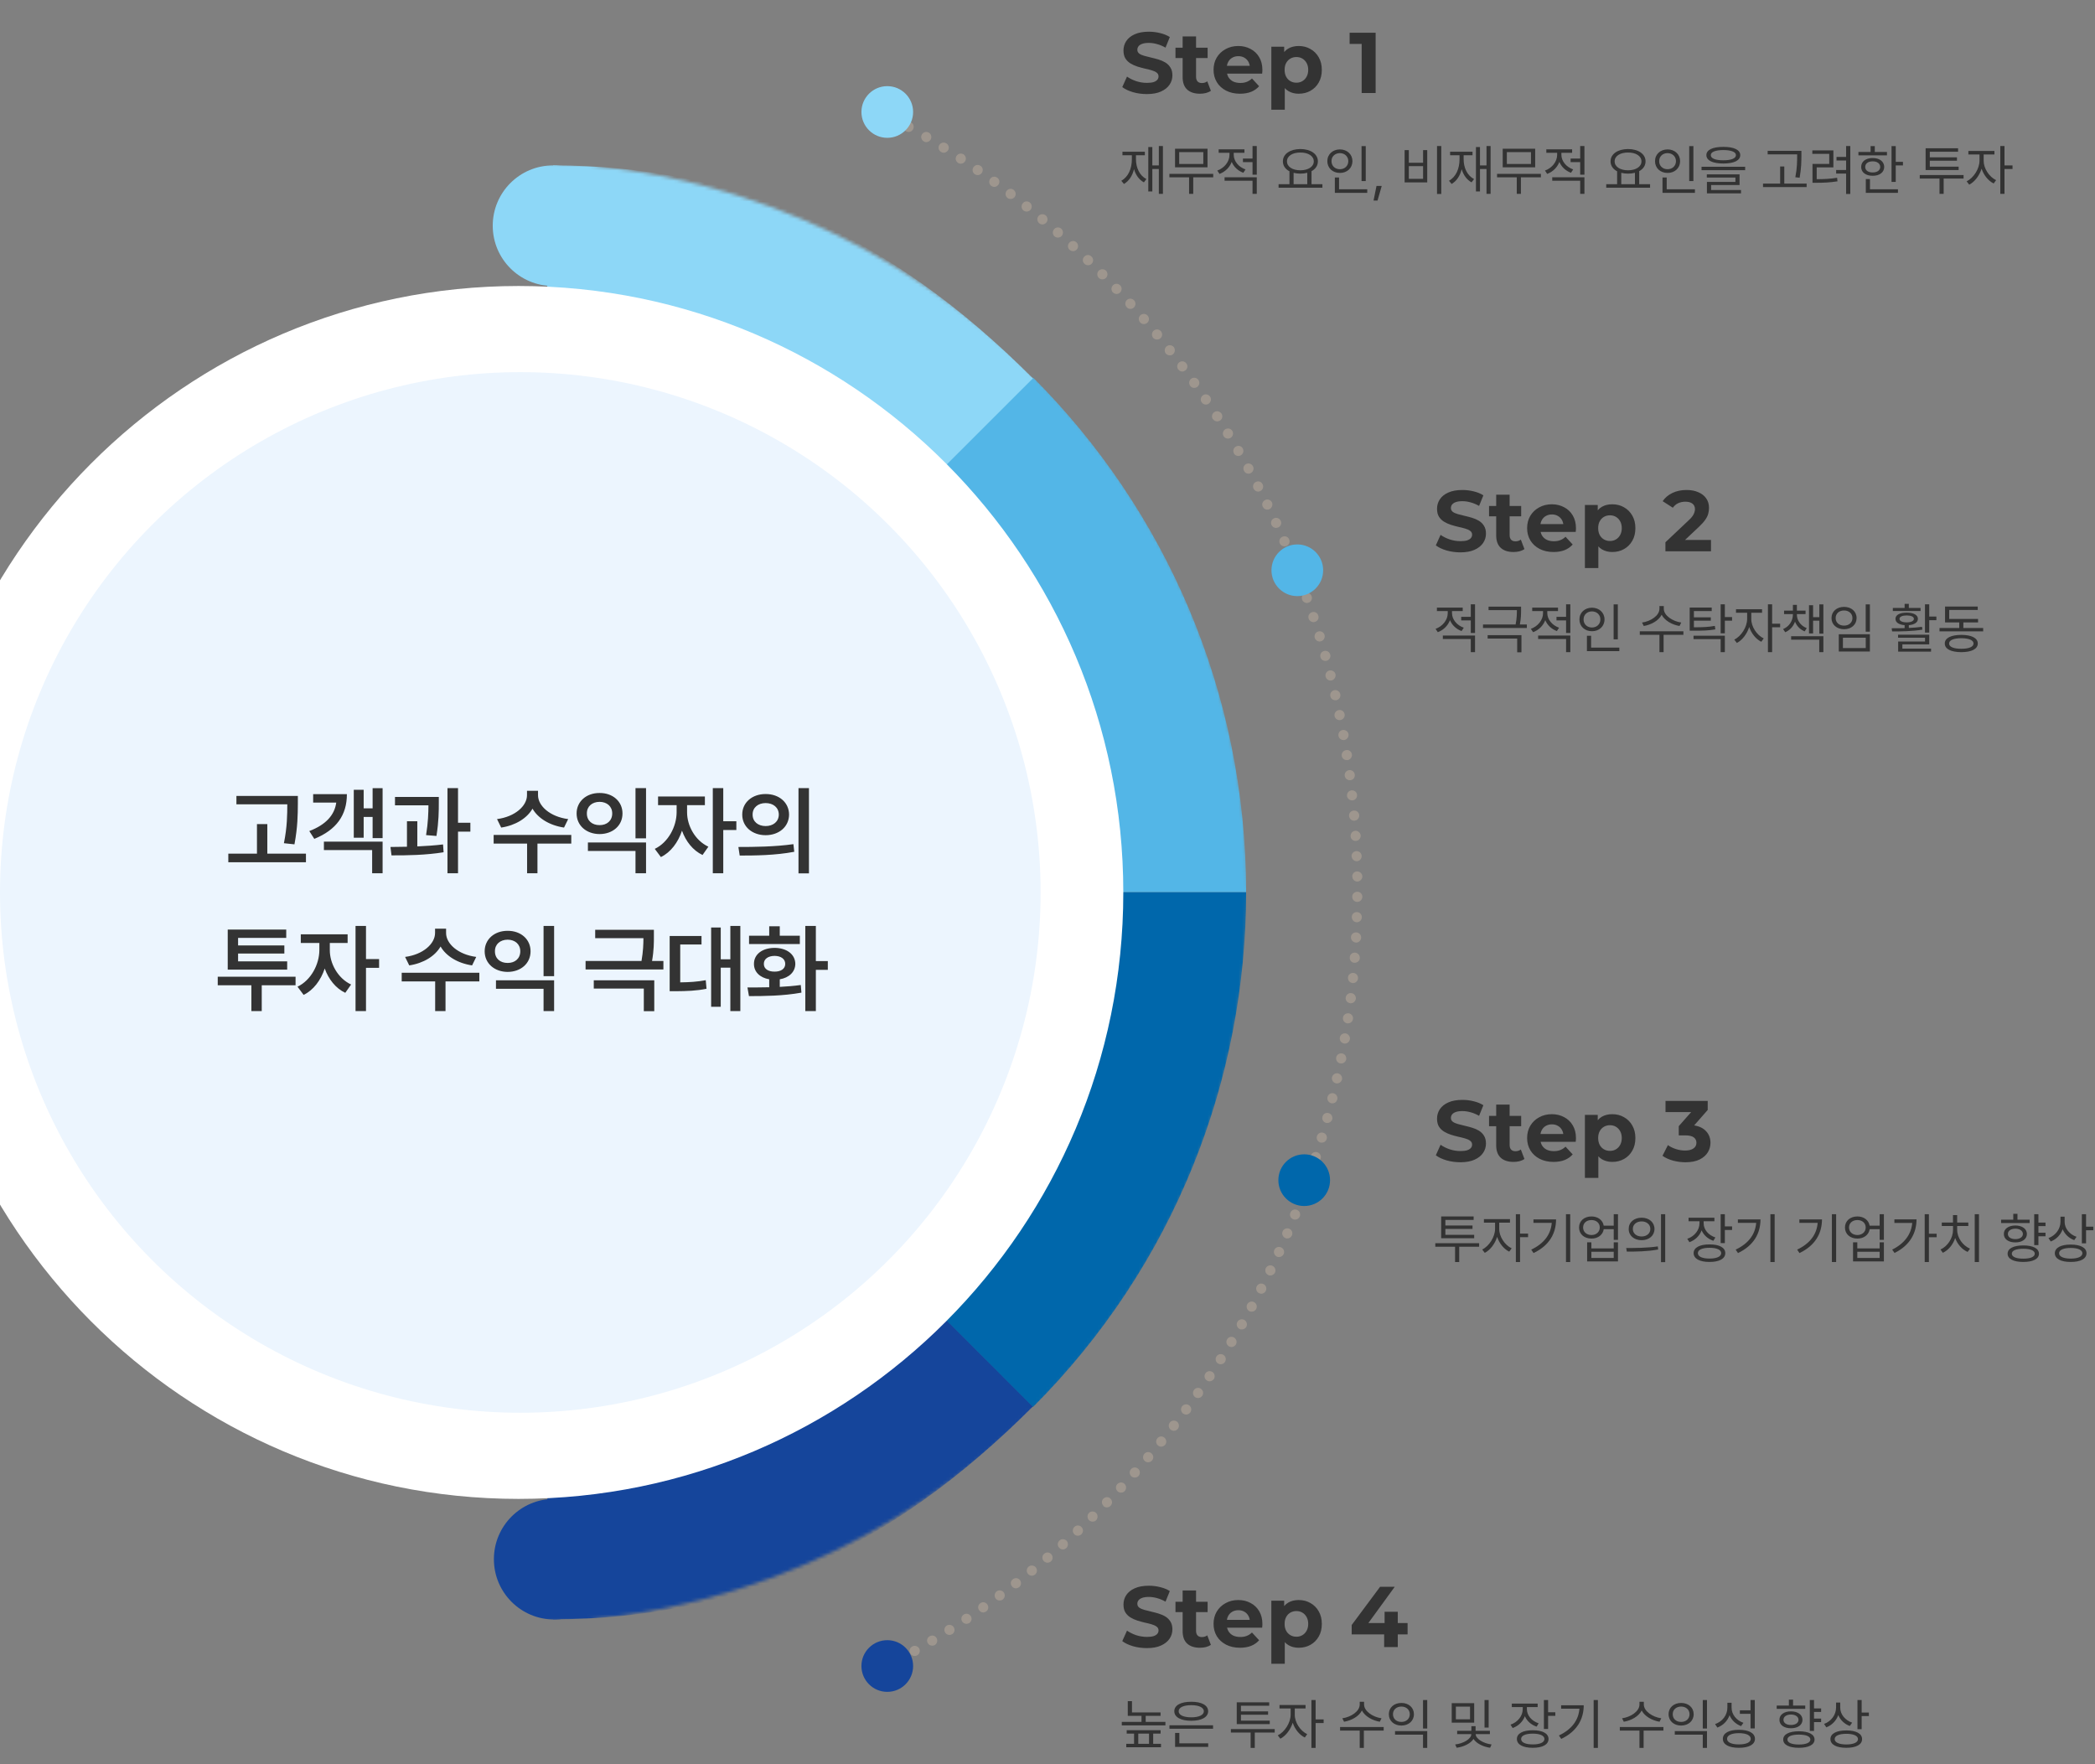 <svg width="608" height="512" viewBox="0 0 608 512" fill="none" xmlns="http://www.w3.org/2000/svg">
<rect x="0" y="0" width="608" height="512" fill="#808080" stroke="none"/>
<g clip-path="url(#clip0_7964_74734)">
<mask id="mask0_7964_74734" style="mask-type:alpha" maskUnits="userSpaceOnUse" x="-61" y="47" width="423" height="424">
<path d="M362 259C362 376.084 267.308 471 150.5 471C33.692 471 -61 376.084 -61 259C-61 141.916 33.692 47 150.5 47C267.308 47 362 141.916 362 259Z" fill="white"/>
</mask>
<g mask="url(#mask0_7964_74734)">
<path d="M160.5 83C170.165 83 178 75.165 178 65.5C178 55.835 170.165 48 160.5 48C150.835 48 143 55.835 143 65.5C143 75.165 150.835 83 160.5 83Z" fill="#8DD7F7"/>
<path d="M160.836 470C170.501 470 178.336 462.165 178.336 452.5C178.336 442.835 170.501 435 160.836 435C151.171 435 143.336 442.835 143.336 452.5C143.336 462.165 151.171 470 160.836 470Z" fill="#15459B"/>
<path d="M160.523 469.945L150.523 258.945L299.804 408.143C258.58 449.345 214.571 469.945 160.523 469.945Z" fill="#15459B"/>
<path d="M299.804 109.562L150.523 258.943H361.641C361.641 200.608 338 147.783 299.804 109.562Z" fill="#53B6E7"/>
<path d="M160.484 48L150.484 259L299.765 109.802C258.541 68.601 214.532 48 160.484 48Z" fill="#8DD7F7"/>
<path d="M150.523 258.945L299.804 408.326C341.029 367.074 361.641 313.029 361.641 258.945H150.523Z" fill="#0067AB"/>
</g>
<path d="M326 259C326 356.202 247.426 435 150.5 435C53.574 435 -25 356.202 -25 259C-25 161.798 53.574 83 150.5 83C247.426 83 326 161.798 326 259Z" fill="white"/>
<circle cx="151" cy="259" r="151" fill="#ECF5FE"/>
<path d="M253.761 485.42C253.406 484.712 253.682 483.807 254.43 483.453C255.138 483.06 256.043 483.335 256.398 484.082C256.791 484.79 256.516 485.695 255.768 486.049C255.571 486.167 255.335 486.207 255.099 486.207C254.548 486.207 254.036 485.931 253.761 485.42ZM258.995 482.706C258.641 481.997 258.877 481.093 259.586 480.699C260.294 480.306 261.16 480.581 261.554 481.289C261.947 481.997 261.711 482.902 260.963 483.296C260.963 483.296 260.531 483.453 260.294 483.453C259.743 483.453 259.232 483.178 258.956 482.706H258.995ZM264.191 479.873C263.758 479.126 263.994 478.26 264.742 477.828C265.411 477.434 266.316 477.67 266.749 478.378C267.143 479.086 266.907 479.991 266.198 480.385C265.962 480.542 265.687 480.581 265.45 480.581C264.939 480.581 264.427 480.345 264.191 479.873ZM269.268 476.884C268.835 476.175 269.072 475.271 269.78 474.877C270.489 474.445 271.394 474.681 271.787 475.349C272.22 476.057 271.984 476.962 271.315 477.395C271.079 477.552 270.803 477.592 270.528 477.592C270.016 477.592 269.544 477.356 269.268 476.884ZM274.306 473.815C273.874 473.107 274.07 472.202 274.739 471.77C275.448 471.337 276.353 471.534 276.786 472.242C277.219 472.91 277.022 473.815 276.353 474.248C276.078 474.405 275.802 474.484 275.566 474.484C275.054 474.484 274.582 474.248 274.306 473.815ZM279.266 470.629C278.794 469.921 278.99 469.016 279.659 468.583C280.329 468.111 281.234 468.308 281.706 468.977C282.179 469.645 281.982 470.55 281.313 471.022C281.037 471.18 280.762 471.258 280.486 471.258C280.014 471.258 279.541 471.022 279.266 470.629ZM284.146 467.285C283.674 466.656 283.832 465.712 284.501 465.279C285.17 464.768 286.075 464.964 286.547 465.633C287.02 466.302 286.862 467.207 286.193 467.679C285.918 467.836 285.642 467.954 285.327 467.954C284.894 467.954 284.422 467.718 284.146 467.285ZM288.948 463.902C288.476 463.233 288.594 462.329 289.263 461.817C289.893 461.345 290.838 461.503 291.31 462.132C291.782 462.801 291.664 463.705 290.995 464.217C290.759 464.414 290.444 464.492 290.129 464.492C289.696 464.492 289.224 464.296 288.948 463.902ZM293.672 460.362C293.16 459.732 293.278 458.788 293.947 458.316C294.577 457.805 295.522 457.923 295.994 458.552C296.506 459.221 296.387 460.126 295.758 460.637C295.482 460.834 295.167 460.952 294.852 460.952C294.38 460.952 293.947 460.755 293.672 460.362ZM298.316 456.743C297.804 456.113 297.883 455.169 298.513 454.658C299.143 454.146 300.087 454.264 300.599 454.855C301.111 455.523 301.032 456.428 300.402 456.939C300.127 457.175 299.772 457.293 299.458 457.293C299.025 457.293 298.592 457.097 298.316 456.743ZM302.882 453.006C302.331 452.376 302.41 451.432 303.039 450.921C303.669 450.37 304.574 450.449 305.125 451.078C305.637 451.708 305.598 452.652 304.968 453.163C304.692 453.399 304.338 453.517 303.984 453.517C303.59 453.517 303.157 453.32 302.882 453.006ZM307.369 449.151C306.818 448.561 306.857 447.616 307.487 447.066C308.077 446.515 309.022 446.594 309.573 447.184C310.085 447.813 310.045 448.718 309.455 449.269C309.14 449.544 308.825 449.662 308.471 449.662C308.038 449.662 307.644 449.465 307.369 449.151ZM311.738 445.217C311.187 444.587 311.226 443.683 311.817 443.132C312.407 442.542 313.352 442.581 313.903 443.211C314.454 443.801 314.414 444.705 313.824 445.296C313.548 445.532 313.155 445.689 312.801 445.689C312.407 445.689 312.013 445.532 311.738 445.217ZM316.028 441.165C315.477 440.575 315.477 439.631 316.028 439.08C316.579 438.49 317.524 438.529 318.114 439.08C318.665 439.67 318.665 440.614 318.114 441.204C317.839 441.48 317.445 441.598 317.091 441.598C316.697 441.598 316.304 441.44 316.028 441.165ZM320.24 436.995C319.649 436.445 319.649 435.5 320.2 434.95C320.791 434.36 321.735 434.32 322.286 434.95C322.877 435.5 322.877 436.445 322.286 437.035C321.971 437.31 321.617 437.467 321.224 437.467C320.869 437.467 320.476 437.349 320.2 437.035L320.24 436.995ZM324.333 432.786C323.743 432.235 323.703 431.291 324.254 430.701C324.845 430.111 325.75 430.072 326.34 430.623C326.931 431.173 326.97 432.117 326.419 432.708C326.144 433.022 325.75 433.18 325.356 433.18C325.002 433.18 324.609 433.062 324.333 432.786ZM328.348 428.459C327.757 427.908 327.679 426.964 328.23 426.374C328.781 425.745 329.686 425.705 330.316 426.256C330.906 426.768 330.985 427.712 330.434 428.341C330.158 428.656 329.725 428.813 329.332 428.813C328.978 428.813 328.623 428.695 328.348 428.459ZM332.244 424.014C331.615 423.503 331.575 422.558 332.087 421.929C332.638 421.3 333.543 421.221 334.173 421.772C334.803 422.322 334.881 423.227 334.33 423.857C334.055 424.211 333.622 424.368 333.189 424.368C332.874 424.368 332.52 424.25 332.244 424.014ZM336.062 419.49C335.433 418.979 335.354 418.074 335.865 417.445C336.377 416.776 337.282 416.697 337.912 417.208C338.542 417.72 338.66 418.664 338.148 419.293C337.833 419.647 337.401 419.844 337.007 419.844C336.653 419.844 336.338 419.726 336.062 419.49ZM339.762 414.927C339.093 414.416 339.014 413.471 339.487 412.842C339.998 412.213 340.904 412.095 341.573 412.567C342.202 413.078 342.321 414.022 341.848 414.652C341.533 415.045 341.1 415.242 340.667 415.242C340.353 415.242 340.038 415.124 339.762 414.927ZM343.344 410.246C342.714 409.734 342.557 408.83 343.029 408.161C343.541 407.492 344.446 407.374 345.115 407.846C345.784 408.358 345.902 409.262 345.43 409.931C345.115 410.324 344.682 410.521 344.249 410.521C343.934 410.521 343.619 410.403 343.344 410.246ZM346.847 405.486C346.178 404.975 346.02 404.07 346.493 403.401C346.965 402.732 347.87 402.575 348.539 403.047C349.209 403.519 349.366 404.463 348.894 405.093C348.618 405.525 348.146 405.722 347.673 405.722C347.398 405.722 347.083 405.643 346.847 405.486ZM350.232 400.608C349.523 400.175 349.366 399.231 349.838 398.563C350.271 397.894 351.177 397.736 351.885 398.169C352.554 398.641 352.712 399.546 352.279 400.215C351.964 400.647 351.491 400.883 351.019 400.883C350.744 400.883 350.468 400.805 350.232 400.608ZM353.459 395.691C352.79 395.258 352.593 394.353 353.026 393.645C353.459 392.977 354.365 392.78 355.073 393.213C355.742 393.645 355.939 394.55 355.506 395.258C355.231 395.691 354.758 395.927 354.247 395.927C354.01 395.927 353.735 395.848 353.459 395.691ZM356.608 390.695C355.939 390.262 355.703 389.358 356.136 388.689C356.529 387.981 357.435 387.745 358.143 388.177C358.852 388.61 359.088 389.515 358.655 390.223C358.379 390.656 357.907 390.931 357.395 390.931C357.12 390.931 356.884 390.852 356.608 390.695ZM359.639 385.62C358.97 385.227 358.694 384.322 359.127 383.614C359.521 382.906 360.426 382.67 361.135 383.064C361.843 383.496 362.079 384.362 361.686 385.109C361.41 385.581 360.898 385.817 360.387 385.817C360.151 385.817 359.875 385.817 359.639 385.62ZM362.552 380.507C361.843 380.113 361.607 379.208 361.961 378.5C362.355 377.792 363.26 377.517 363.969 377.91C364.677 378.304 364.953 379.169 364.559 379.917C364.283 380.389 363.811 380.664 363.26 380.664C363.024 380.664 362.788 380.664 362.552 380.507ZM365.346 375.275C364.638 374.921 364.362 374.016 364.716 373.308C365.11 372.56 365.976 372.285 366.724 372.678C367.432 373.032 367.708 373.937 367.353 374.645C367.078 375.157 366.566 375.471 366.015 375.471C366.015 375.471 365.582 375.393 365.346 375.275ZM368.023 370.003C367.314 369.649 366.999 368.784 367.353 368.037C367.708 367.329 368.574 367.014 369.321 367.368C370.03 367.722 370.345 368.587 370.03 369.335C369.754 369.846 369.203 370.161 368.692 370.161C368.456 370.161 368.259 370.161 368.023 370.003ZM370.581 364.693C369.833 364.339 369.518 363.473 369.833 362.726C370.187 361.979 371.053 361.664 371.801 362.018C372.549 362.333 372.864 363.198 372.549 363.945C372.273 364.496 371.762 364.811 371.171 364.811C371.171 364.811 370.778 364.811 370.581 364.693ZM373.021 359.304C372.273 358.95 371.919 358.124 372.234 357.376C372.549 356.629 373.415 356.275 374.163 356.589C374.911 356.904 375.265 357.77 374.95 358.517C374.714 359.068 374.163 359.422 373.572 359.422C373.572 359.422 373.179 359.422 373.021 359.304ZM375.304 353.836C374.556 353.56 374.163 352.695 374.478 351.948C374.793 351.161 375.658 350.807 376.406 351.121C377.154 351.397 377.508 352.262 377.233 353.01C376.997 353.6 376.446 353.954 375.855 353.954C375.855 353.954 375.462 353.954 375.304 353.836ZM377.469 348.328C376.721 348.053 376.328 347.188 376.603 346.44C376.879 345.693 377.744 345.299 378.492 345.575C379.28 345.89 379.634 346.716 379.358 347.463C379.122 348.053 378.571 348.446 377.981 348.446C377.981 348.446 377.626 348.446 377.469 348.328ZM379.516 342.782C378.729 342.546 378.335 341.68 378.571 340.933C378.847 340.146 379.713 339.753 380.46 340.028C381.248 340.264 381.641 341.13 381.366 341.877C381.169 342.507 380.578 342.861 379.988 342.861C379.988 342.861 379.673 342.861 379.516 342.782ZM381.405 337.196C380.618 336.96 380.185 336.134 380.46 335.347C380.697 334.56 381.523 334.128 382.31 334.403C383.097 334.639 383.53 335.465 383.255 336.252C383.058 336.881 382.468 337.275 381.877 337.275C381.877 337.275 381.562 337.275 381.405 337.196ZM383.176 331.571C382.389 331.335 381.956 330.509 382.192 329.722C382.428 328.935 383.255 328.502 384.003 328.738C384.79 328.935 385.262 329.761 385.026 330.548C384.829 331.217 384.239 331.61 383.609 331.61C383.609 331.61 383.334 331.61 383.176 331.571ZM384.829 325.867C384.042 325.67 383.57 324.844 383.806 324.057C384.003 323.27 384.79 322.798 385.577 323.034C386.364 323.231 386.837 324.057 386.64 324.844C386.443 325.473 385.853 325.906 385.223 325.906C385.223 325.906 384.947 325.906 384.829 325.906V325.867ZM386.325 320.163C385.538 319.966 385.065 319.179 385.262 318.353C385.459 317.566 386.246 317.094 387.033 317.291C387.821 317.488 388.293 318.275 388.096 319.061C387.939 319.769 387.348 320.202 386.679 320.202C386.679 320.202 386.443 320.202 386.325 320.202V320.163ZM387.703 314.38C386.915 314.223 386.404 313.436 386.561 312.649C386.758 311.823 387.545 311.351 388.332 311.509C389.12 311.705 389.631 312.492 389.474 313.279C389.316 313.947 388.687 314.419 388.017 314.419C388.017 314.419 387.821 314.419 387.703 314.419V314.38ZM388.923 308.598C388.136 308.44 387.624 307.653 387.781 306.867C387.939 306.08 388.687 305.569 389.513 305.726C390.3 305.844 390.812 306.631 390.694 307.457C390.536 308.165 389.907 308.637 389.238 308.637C389.238 308.637 389.041 308.637 388.923 308.598ZM390.025 302.815C389.238 302.697 388.687 301.91 388.844 301.084C388.962 300.297 389.749 299.786 390.536 299.904C391.324 300.061 391.875 300.809 391.757 301.595C391.639 302.343 391.009 302.854 390.3 302.854C390.3 302.854 390.143 302.854 390.025 302.854V302.815ZM391.009 296.993C390.182 296.875 389.631 296.128 389.749 295.301C389.867 294.515 390.615 293.964 391.442 294.082C392.229 294.2 392.78 294.947 392.662 295.734C392.544 296.482 391.914 296.993 391.206 296.993H391.009ZM391.835 291.132C391.009 291.053 390.418 290.306 390.536 289.519C390.655 288.693 391.363 288.103 392.19 288.221C392.977 288.299 393.567 289.047 393.488 289.873C393.37 290.62 392.741 291.171 391.993 291.171C391.993 291.171 391.875 291.171 391.835 291.171V291.132ZM392.504 285.27C391.678 285.192 391.127 284.484 391.206 283.658C391.245 282.871 391.993 282.281 392.78 282.359C393.607 282.438 394.197 283.146 394.118 283.972C394.04 284.72 393.41 285.31 392.662 285.31C392.662 285.31 392.544 285.31 392.504 285.31V285.27ZM393.056 279.409C392.229 279.409 391.639 278.622 391.717 277.836C391.717 277.009 392.465 276.419 393.292 276.459C394.079 276.537 394.709 277.245 394.63 278.072C394.63 278.819 393.921 279.409 393.174 279.409H393.056ZM393.488 273.548C392.662 273.469 392.032 272.8 392.072 271.974C392.072 271.148 392.819 270.519 393.646 270.597C394.433 270.637 395.063 271.306 395.024 272.132C394.984 272.918 394.354 273.548 393.567 273.548H393.488ZM393.764 267.647C392.937 267.647 392.308 266.939 392.308 266.113C392.308 265.326 392.977 264.658 393.803 264.697C394.63 264.736 395.26 265.405 395.22 266.192C395.22 267.018 394.551 267.647 393.764 267.647ZM393.882 261.747C393.095 261.747 392.426 261.078 392.426 260.252C392.426 259.426 393.095 258.796 393.921 258.796C394.748 258.796 395.378 259.465 395.378 260.252C395.378 261.078 394.709 261.747 393.921 261.747H393.882ZM392.426 254.39C392.426 253.564 393.056 252.896 393.843 252.896C394.669 252.896 395.338 253.525 395.378 254.351C395.378 255.138 394.709 255.807 393.921 255.846C393.134 255.846 392.465 255.177 392.465 254.39H392.426ZM392.229 248.529C392.19 247.703 392.859 247.034 393.646 246.995C394.472 246.995 395.142 247.585 395.181 248.411C395.181 249.237 394.591 249.906 393.764 249.945C392.977 249.945 392.308 249.316 392.268 248.529H392.229ZM391.953 242.668C391.953 241.842 392.504 241.173 393.331 241.094C394.158 241.094 394.827 241.684 394.905 242.51C394.905 243.297 394.315 244.005 393.528 244.045H393.41C392.623 244.045 391.993 243.455 391.953 242.668ZM391.52 236.807C391.442 236.02 392.032 235.312 392.859 235.233C393.685 235.154 394.394 235.744 394.472 236.57C394.512 237.397 393.921 238.105 393.095 238.183H392.977C392.229 238.183 391.599 237.593 391.52 236.807ZM390.93 230.985C390.851 230.158 391.402 229.45 392.229 229.372C393.016 229.293 393.764 229.844 393.843 230.67C393.921 231.457 393.331 232.204 392.544 232.283C392.544 232.283 392.426 232.283 392.386 232.283C391.639 232.283 391.009 231.693 390.891 230.945L390.93 230.985ZM390.261 225.163C390.143 224.337 390.694 223.628 391.52 223.51C392.347 223.392 393.056 223.982 393.174 224.769C393.292 225.595 392.741 226.343 391.914 226.421C391.914 226.421 391.796 226.421 391.717 226.421C390.969 226.421 390.34 225.871 390.261 225.123V225.163ZM389.395 219.38C389.277 218.554 389.828 217.807 390.655 217.688C391.442 217.531 392.19 218.082 392.347 218.908C392.465 219.695 391.914 220.442 391.088 220.599H390.851C390.143 220.599 389.513 220.088 389.395 219.38ZM388.45 213.558C388.293 212.771 388.844 211.985 389.631 211.867C390.418 211.709 391.206 212.26 391.363 213.047C391.481 213.833 390.93 214.62 390.143 214.777H389.907C389.198 214.777 388.568 214.266 388.45 213.558ZM387.309 207.815C387.152 207.028 387.663 206.241 388.49 206.084C389.277 205.887 390.064 206.438 390.222 207.225C390.379 208.011 389.867 208.798 389.08 208.956C389.08 208.956 388.883 208.995 388.765 208.995C388.096 208.995 387.466 208.523 387.309 207.815ZM386.089 202.071C385.892 201.285 386.404 200.498 387.191 200.301C387.978 200.144 388.765 200.616 388.962 201.403C389.159 202.229 388.647 203.016 387.86 203.212H387.545C386.837 203.212 386.246 202.78 386.089 202.071ZM384.711 196.368C384.514 195.581 384.987 194.794 385.774 194.597C386.561 194.401 387.388 194.873 387.584 195.659C387.742 196.446 387.27 197.233 386.482 197.469C386.482 197.469 386.246 197.508 386.128 197.508C385.498 197.508 384.869 197.036 384.711 196.368ZM383.216 190.742C382.979 189.956 383.452 189.129 384.239 188.933C385.026 188.697 385.813 189.169 386.049 189.956C386.286 190.703 385.813 191.529 385.026 191.765C385.026 191.765 384.751 191.804 384.632 191.804C383.963 191.804 383.373 191.372 383.216 190.742ZM381.562 185.117C381.326 184.33 381.759 183.504 382.546 183.268C383.334 183.032 384.16 183.465 384.396 184.252C384.633 185.038 384.16 185.864 383.412 186.1C383.412 186.1 383.097 186.179 382.979 186.179C382.35 186.179 381.759 185.746 381.562 185.117ZM379.791 179.531C379.516 178.784 379.949 177.918 380.736 177.682C381.523 177.407 382.35 177.84 382.586 178.626C382.861 179.413 382.428 180.239 381.641 180.475C381.641 180.475 381.366 180.554 381.208 180.554C380.578 180.554 379.988 180.16 379.791 179.531ZM377.902 174.024C377.626 173.237 378.02 172.411 378.768 172.136C379.555 171.86 380.382 172.254 380.657 173.04C380.933 173.788 380.539 174.614 379.791 174.889C379.791 174.889 379.437 175.007 379.28 175.007C378.689 175.007 378.099 174.614 377.902 174.024ZM375.855 168.517C375.58 167.769 375.934 166.904 376.721 166.628C377.469 166.314 378.335 166.707 378.61 167.454C378.886 168.241 378.532 169.067 377.784 169.382C377.587 169.461 377.43 169.461 377.233 169.461C376.642 169.461 376.091 169.107 375.855 168.517ZM373.69 163.088C373.376 162.341 373.69 161.475 374.517 161.16C375.265 160.846 376.131 161.16 376.446 161.947C376.761 162.734 376.367 163.599 375.619 163.875C375.619 163.875 375.265 163.993 375.068 163.993C374.478 163.993 373.927 163.639 373.69 163.088ZM371.408 157.699C371.093 156.951 371.408 156.086 372.195 155.771C372.903 155.417 373.809 155.771 374.123 156.519C374.438 157.266 374.123 158.131 373.376 158.446C373.179 158.525 372.982 158.564 372.785 158.564C372.195 158.564 371.644 158.249 371.408 157.699ZM369.007 152.349C368.652 151.601 369.007 150.736 369.715 150.421C370.463 150.067 371.329 150.421 371.683 151.129C372.037 151.837 371.722 152.742 370.975 153.057C370.975 153.057 370.542 153.214 370.345 153.214C369.794 153.214 369.243 152.9 369.007 152.349ZM366.488 147.078C366.094 146.37 366.409 145.465 367.157 145.111C367.865 144.757 368.77 145.032 369.125 145.779C369.479 146.488 369.125 147.392 368.456 147.746C368.219 147.864 368.023 147.904 367.786 147.904C367.235 147.904 366.724 147.589 366.488 147.078ZM363.811 141.846C363.457 141.138 363.693 140.233 364.441 139.879C365.149 139.485 366.055 139.761 366.409 140.508C366.802 141.216 366.527 142.121 365.818 142.475C365.582 142.593 365.346 142.672 365.11 142.672C364.598 142.672 364.087 142.357 363.811 141.846ZM361.056 136.692C360.623 135.984 360.898 135.08 361.607 134.686C362.315 134.293 363.221 134.568 363.614 135.276C364.008 135.984 363.732 136.889 363.024 137.283C362.827 137.401 362.552 137.479 362.315 137.479C361.804 137.479 361.292 137.204 361.056 136.692ZM358.143 131.618C357.71 130.91 357.946 130.005 358.655 129.612C359.363 129.179 360.269 129.415 360.662 130.123C361.056 130.831 360.82 131.736 360.111 132.129C359.875 132.287 359.639 132.326 359.363 132.326C358.852 132.326 358.379 132.09 358.104 131.618H358.143ZM355.113 126.583C354.68 125.914 354.916 125.009 355.585 124.577C356.293 124.144 357.199 124.34 357.632 125.049C358.065 125.757 357.828 126.661 357.12 127.094C356.884 127.212 356.648 127.291 356.372 127.291C355.86 127.291 355.388 127.055 355.113 126.583ZM351.964 121.626C351.531 120.957 351.728 120.013 352.436 119.581C353.105 119.148 354.01 119.345 354.483 120.013C354.955 120.721 354.758 121.626 354.05 122.059C353.814 122.216 353.538 122.295 353.263 122.295C352.79 122.295 352.318 122.059 352.003 121.626H351.964ZM348.736 116.748C348.264 116.08 348.461 115.175 349.13 114.703C349.799 114.231 350.704 114.427 351.177 115.096C351.649 115.765 351.452 116.67 350.783 117.142C350.547 117.338 350.232 117.417 349.956 117.417C349.484 117.417 349.012 117.181 348.736 116.748ZM345.391 111.949C344.918 111.28 345.076 110.376 345.705 109.904C346.375 109.432 347.28 109.55 347.792 110.258C348.264 110.887 348.106 111.831 347.437 112.303C347.162 112.5 346.886 112.579 346.571 112.579C346.099 112.579 345.666 112.343 345.391 111.949ZM341.927 107.229C341.455 106.56 341.573 105.655 342.242 105.144C342.872 104.672 343.816 104.79 344.289 105.458C344.8 106.088 344.643 107.032 344.013 107.504C343.737 107.701 343.423 107.819 343.147 107.819C342.675 107.819 342.242 107.622 341.966 107.229H341.927ZM338.306 102.587C337.833 101.918 337.952 101.013 338.581 100.502C339.211 99.991 340.156 100.109 340.667 100.738C341.14 101.407 341.022 102.311 340.392 102.823C340.116 103.059 339.802 103.138 339.487 103.138C339.054 103.138 338.621 102.941 338.306 102.587ZM334.645 98.024C334.134 97.394 334.212 96.45 334.842 95.939C335.472 95.427 336.417 95.506 336.928 96.135C337.44 96.765 337.361 97.709 336.731 98.22C336.456 98.456 336.102 98.535 335.787 98.535C335.354 98.535 334.921 98.378 334.645 98.024ZM330.867 93.539C330.316 92.91 330.394 92.005 330.985 91.454C331.615 90.943 332.559 90.982 333.071 91.612C333.622 92.241 333.543 93.146 332.953 93.697C332.638 93.933 332.323 94.051 331.969 94.051C331.536 94.051 331.142 93.893 330.867 93.539ZM326.97 89.133C326.419 88.543 326.458 87.599 327.049 87.049C327.679 86.498 328.584 86.576 329.135 87.166C329.686 87.757 329.647 88.701 329.056 89.251C328.781 89.527 328.426 89.645 328.072 89.645C327.639 89.645 327.246 89.487 326.97 89.133ZM322.955 84.846C322.404 84.255 322.444 83.311 323.034 82.761C323.625 82.21 324.53 82.21 325.12 82.839C325.671 83.39 325.632 84.334 325.041 84.924C324.766 85.16 324.412 85.318 324.057 85.318C323.664 85.318 323.27 85.16 322.955 84.846ZM318.862 80.636C318.311 80.046 318.311 79.142 318.862 78.552C319.452 78.001 320.397 78.001 320.987 78.552C321.538 79.142 321.538 80.086 320.987 80.636C320.673 80.951 320.318 81.069 319.925 81.069C319.531 81.069 319.177 80.951 318.862 80.636ZM314.69 76.506C314.099 75.955 314.099 75.051 314.69 74.46C315.241 73.87 316.186 73.831 316.776 74.46C317.366 75.011 317.406 75.955 316.815 76.545C316.54 76.821 316.146 76.978 315.753 76.978C315.398 76.978 315.005 76.86 314.729 76.545L314.69 76.506ZM310.4 72.494C309.809 71.943 309.77 71.038 310.321 70.448C310.872 69.819 311.817 69.779 312.407 70.33C312.997 70.881 313.037 71.825 312.486 72.415C312.21 72.73 311.817 72.887 311.423 72.887C311.069 72.887 310.714 72.769 310.4 72.494ZM306.031 68.599C305.44 68.049 305.362 67.144 305.913 66.514C306.424 65.885 307.369 65.846 307.999 66.357C308.589 66.908 308.668 67.852 308.117 68.481C307.841 68.796 307.408 68.953 307.015 68.953C306.66 68.953 306.306 68.835 306.031 68.599ZM301.583 64.784C300.953 64.233 300.874 63.328 301.386 62.699C301.898 62.069 302.842 61.99 303.472 62.502C304.102 63.053 304.181 63.957 303.669 64.587C303.354 64.941 302.961 65.138 302.528 65.138C302.173 65.138 301.858 65.019 301.583 64.784ZM297.017 61.086C296.387 60.574 296.309 59.63 296.82 59.001C297.293 58.371 298.237 58.253 298.867 58.765C299.497 59.276 299.615 60.181 299.103 60.85C298.828 61.204 298.395 61.4 297.962 61.4C297.608 61.4 297.293 61.282 297.017 61.086ZM292.412 57.467C291.743 56.955 291.625 56.05 292.137 55.382C292.609 54.752 293.554 54.595 294.183 55.106C294.813 55.618 294.97 56.523 294.459 57.191C294.183 57.545 293.75 57.742 293.278 57.742C292.963 57.742 292.648 57.663 292.412 57.467ZM287.689 53.966C287.02 53.454 286.902 52.55 287.374 51.881C287.846 51.212 288.752 51.094 289.421 51.566C290.09 52.038 290.247 52.982 289.736 53.612C289.46 54.005 289.027 54.241 288.555 54.241C288.24 54.241 287.964 54.123 287.689 53.966ZM282.887 50.543C282.218 50.111 282.06 49.166 282.533 48.498C283.005 47.829 283.91 47.672 284.579 48.144C285.249 48.576 285.406 49.52 284.934 50.189C284.658 50.583 284.186 50.819 283.753 50.819C283.438 50.819 283.162 50.74 282.887 50.543ZM278.046 47.278C277.337 46.806 277.14 45.901 277.613 45.233C278.046 44.564 278.951 44.367 279.659 44.8C280.329 45.272 280.525 46.177 280.053 46.846C279.778 47.278 279.305 47.514 278.833 47.514C278.557 47.514 278.282 47.436 278.046 47.278ZM273.086 44.092C272.378 43.659 272.181 42.754 272.614 42.046C273.047 41.378 273.952 41.181 274.661 41.614C275.33 42.007 275.566 42.951 275.133 43.62C274.818 44.092 274.346 44.328 273.874 44.328C273.598 44.328 273.323 44.249 273.086 44.092ZM268.088 41.024C267.379 40.63 267.143 39.725 267.537 39.017C267.97 38.309 268.875 38.073 269.583 38.506C270.252 38.899 270.489 39.804 270.095 40.512C269.819 40.984 269.308 41.26 268.796 41.26C268.56 41.26 268.284 41.181 268.088 41.024ZM262.971 38.113C262.262 37.68 262.026 36.815 262.42 36.067C262.813 35.359 263.719 35.123 264.427 35.516C265.136 35.91 265.372 36.815 264.978 37.523C264.703 38.034 264.23 38.309 263.679 38.309C263.443 38.309 263.207 38.231 262.971 38.113ZM257.815 35.28C257.106 34.887 256.831 33.982 257.224 33.274C257.618 32.566 258.484 32.291 259.232 32.684C259.94 33.038 260.216 33.943 259.822 34.651C259.546 35.162 259.035 35.438 258.523 35.438C258.287 35.438 258.051 35.398 257.815 35.28ZM252.619 32.566C251.871 32.212 251.596 31.307 251.95 30.599C252.304 29.852 253.21 29.576 253.918 29.93C254.666 30.284 254.941 31.189 254.587 31.897C254.312 32.409 253.8 32.723 253.249 32.723C253.249 32.723 252.816 32.723 252.619 32.566Z" fill="#9E968E"/>
<path d="M257.5 40C261.642 40 265 36.642 265 32.5C265 28.358 261.642 25 257.5 25C253.358 25 250 28.358 250 32.5C250 36.642 253.358 40 257.5 40Z" fill="#8DD7F7"/>
<path d="M257.5 491C261.642 491 265 487.642 265 483.5C265 479.358 261.642 476 257.5 476C253.358 476 250 479.358 250 483.5C250 487.642 253.358 491 257.5 491Z" fill="#15459B"/>
<path d="M378.5 350C382.642 350 386 346.642 386 342.5C386 338.358 382.642 335 378.5 335C374.358 335 371 338.358 371 342.5C371 346.642 374.358 350 378.5 350Z" fill="#0067AB"/>
<path d="M376.5 173C380.642 173 384 169.642 384 165.5C384 161.358 380.642 158 376.5 158C372.358 158 369 161.358 369 165.5C369 169.642 372.358 173 376.5 173Z" fill="#53B6E7"/>
<path d="M86.441 230.984V233.363C86.413 236.439 86.413 239.871 85.456 245.039L82.394 244.711C83.364 239.898 83.364 236.385 83.378 233.418H68.612V230.984H86.441ZM66.261 250.234V247.746H74.573V239.16H77.581V247.746H88.792V250.234H66.261ZM111.037 228.742V243.234H108.138V237.082H105.541V243.125H102.67V229.207H105.541V234.594H108.138V228.742H111.037ZM89.763 241.184C94.59 239.338 97.091 236.535 97.584 232.926H90.884V230.465H100.673C100.687 236.59 97.597 240.855 91.213 243.453L89.763 241.184ZM94.002 246.707V244.246H111.037V253.434H108.002V246.707H94.002ZM127.348 231.285V233.035C127.348 235.236 127.348 238.354 126.664 242.605L123.656 242.359C124.258 238.613 124.326 235.838 124.34 233.719H114.633V231.285H127.348ZM113.32 245.805C114.783 245.791 116.41 245.777 118.106 245.736V238.34H121.113V245.641C123.629 245.531 126.213 245.354 128.578 245.066L128.742 247.336C123.643 248.17 117.983 248.266 113.621 248.238L113.32 245.805ZM129.863 253.434V228.715H132.926V238.777H136.508V241.348H132.926V253.434H129.863ZM156.142 230.766C156.128 233.869 159.615 237.027 164.892 237.711L163.689 240.172C159.491 239.543 156.156 237.479 154.542 234.689C152.929 237.479 149.607 239.543 145.45 240.172L144.247 237.711C149.47 237.027 152.943 233.896 152.943 230.766V229.508H156.142V230.766ZM143.263 244.82V242.305H165.794V244.82H155.978V253.434H152.97V244.82H143.263ZM187.492 244.492V253.434H184.43V246.953H170.621V244.492H187.492ZM167.34 236.07C167.34 232.598 170.183 230.109 174.012 230.137C177.826 230.109 180.67 232.598 180.656 236.07C180.67 239.598 177.826 242.045 174.012 242.059C170.183 242.045 167.34 239.598 167.34 236.07ZM170.32 236.07C170.306 238.176 171.851 239.475 174.012 239.461C176.131 239.475 177.676 238.176 177.676 236.07C177.676 234.006 176.131 232.721 174.012 232.707C171.851 232.721 170.306 234.006 170.32 236.07ZM184.43 243.289V228.715H187.492V243.289H184.43ZM199.401 235.742C199.387 239.557 201.684 243.904 205.58 245.723L203.885 248.129C201.096 246.816 199.032 244.164 197.924 241.074C196.803 244.465 194.643 247.363 191.799 248.73L190.022 246.352C193.959 244.479 196.352 239.857 196.366 235.742V233.664H190.979V231.148H204.569V233.664H199.401V235.742ZM206.866 253.434V228.715H209.901V238.34H213.702V240.883H209.901V253.434H206.866ZM222.192 230.438C226.116 230.424 228.974 232.898 229.001 236.398C228.974 239.912 226.116 242.373 222.192 242.387C218.31 242.373 215.397 239.912 215.411 236.398C215.397 232.898 218.31 230.424 222.192 230.438ZM214.29 245.805C218.747 245.805 224.913 245.75 230.259 244.984L230.505 247.199C224.968 248.252 219.034 248.293 214.673 248.293L214.29 245.805ZM218.419 236.398C218.405 238.463 220.032 239.734 222.192 239.734C224.38 239.734 226.007 238.463 226.02 236.398C226.007 234.348 224.394 233.062 222.192 233.062C220.032 233.062 218.405 234.348 218.419 236.398ZM231.735 253.461V228.715H234.77V253.461H231.735ZM85.777 283.453V285.941H75.961V293.434H72.953V285.941H63.191V283.453H85.777ZM66.09 281.402V269.781H83.07V272.188H69.097V274.375H82.523V276.727H69.097V278.996H83.344V281.402H66.09ZM95.717 275.742C95.703 279.557 98 283.904 101.897 285.723L100.201 288.129C97.412 286.816 95.348 284.164 94.24 281.074C93.12 284.465 90.959 287.363 88.115 288.73L86.338 286.352C90.276 284.479 92.668 279.857 92.682 275.742V273.664H87.295V271.148H100.885V273.664H95.717V275.742ZM103.182 293.434V268.715H106.217V278.34H110.018V280.883H106.217V293.434H103.182ZM129.46 270.766C129.447 273.869 132.933 277.027 138.21 277.711L137.007 280.172C132.81 279.543 129.474 277.479 127.861 274.689C126.247 277.479 122.925 279.543 118.769 280.172L117.566 277.711C122.789 277.027 126.261 273.896 126.261 270.766V269.508H129.46V270.766ZM116.581 284.82V282.305H139.113V284.82H129.296V293.434H126.289V284.82H116.581ZM160.811 284.492V293.434H157.748V286.953H143.939V284.492H160.811ZM140.658 276.07C140.658 272.598 143.502 270.109 147.33 270.137C151.145 270.109 153.988 272.598 153.975 276.07C153.988 279.598 151.145 282.045 147.33 282.059C143.502 282.045 140.658 279.598 140.658 276.07ZM143.639 276.07C143.625 278.176 145.17 279.475 147.33 279.461C149.449 279.475 150.994 278.176 150.994 276.07C150.994 274.006 149.449 272.721 147.33 272.707C145.17 272.721 143.625 274.006 143.639 276.07ZM157.748 283.289V268.715H160.811V283.289H157.748ZM189.769 269.836V271.586C189.782 273.404 189.782 275.742 189.235 278.887H192.53V281.348H169.944V278.887H186.173C186.665 276.084 186.72 273.965 186.734 272.27H172.734V269.836H189.769ZM172.323 286.898V284.492H189.878V293.461H186.843V286.898H172.323ZM214.857 268.715V293.434H211.959V280.828H209.17V292.176H206.381V269.18H209.17V278.395H211.959V268.715H214.857ZM194.349 287.664V271.641H203.591V274.102H197.412V285.094C200.091 285.066 202.306 284.93 204.822 284.465L205.041 286.953C202.047 287.555 199.463 287.637 196.017 287.664H194.349ZM236.774 268.715V278.914H240.246V281.457H236.774V293.434H233.711V268.715H236.774ZM216.922 286.57C218.795 286.57 220.969 286.57 223.239 286.516V284.205C220.545 283.74 218.795 282.059 218.809 279.734C218.795 276.945 221.242 275.1 224.797 275.086C228.311 275.1 230.785 276.945 230.813 279.734C230.785 282.072 228.994 283.754 226.301 284.205V286.406C228.379 286.297 230.457 286.133 232.399 285.859L232.59 288.074C227.285 289.045 221.571 289.086 217.36 289.086L216.922 286.57ZM217.387 273.965V271.559H223.239V268.824H226.301V271.559H232.125V273.965H217.387ZM221.68 279.734C221.666 281.156 222.924 281.99 224.797 281.977C226.643 281.99 227.887 281.156 227.887 279.734C227.887 278.299 226.643 277.424 224.797 277.41C222.924 277.424 221.666 278.299 221.68 279.734Z" fill="#333333"/>
</g>
<path d="M332.825 478.3C331.425 478.3 330.083 478.117 328.8 477.75C327.517 477.367 326.483 476.875 325.7 476.275L327.075 473.225C327.825 473.758 328.708 474.2 329.725 474.55C330.758 474.883 331.8 475.05 332.85 475.05C333.65 475.05 334.292 474.975 334.775 474.825C335.275 474.658 335.642 474.433 335.875 474.15C336.108 473.867 336.225 473.542 336.225 473.175C336.225 472.708 336.042 472.342 335.675 472.075C335.308 471.792 334.825 471.567 334.225 471.4C333.625 471.217 332.958 471.05 332.225 470.9C331.508 470.733 330.783 470.533 330.05 470.3C329.333 470.067 328.675 469.767 328.075 469.4C327.475 469.033 326.983 468.55 326.6 467.95C326.233 467.35 326.05 466.583 326.05 465.65C326.05 464.65 326.317 463.742 326.85 462.925C327.4 462.092 328.217 461.433 329.3 460.95C330.4 460.45 331.775 460.2 333.425 460.2C334.525 460.2 335.608 460.333 336.675 460.6C337.742 460.85 338.683 461.233 339.5 461.75L338.25 464.825C337.433 464.358 336.617 464.017 335.8 463.8C334.983 463.567 334.183 463.45 333.4 463.45C332.617 463.45 331.975 463.542 331.475 463.725C330.975 463.908 330.617 464.15 330.4 464.45C330.183 464.733 330.075 465.067 330.075 465.45C330.075 465.9 330.258 466.267 330.625 466.55C330.992 466.817 331.475 467.033 332.075 467.2C332.675 467.367 333.333 467.533 334.05 467.7C334.783 467.867 335.508 468.058 336.225 468.275C336.958 468.492 337.625 468.783 338.225 469.15C338.825 469.517 339.308 470 339.675 470.6C340.058 471.2 340.25 471.958 340.25 472.875C340.25 473.858 339.975 474.758 339.425 475.575C338.875 476.392 338.05 477.05 336.95 477.55C335.867 478.05 334.492 478.3 332.825 478.3ZM348.242 478.2C346.659 478.2 345.426 477.8 344.542 477C343.659 476.183 343.217 474.975 343.217 473.375V461.575H347.117V473.325C347.117 473.892 347.267 474.333 347.567 474.65C347.867 474.95 348.276 475.1 348.792 475.1C349.409 475.1 349.934 474.933 350.367 474.6L351.417 477.35C351.017 477.633 350.534 477.85 349.967 478C349.417 478.133 348.842 478.2 348.242 478.2ZM341.142 467.85V464.85H350.467V467.85H341.142ZM359.867 478.2C358.333 478.2 356.983 477.9 355.817 477.3C354.667 476.7 353.775 475.883 353.142 474.85C352.508 473.8 352.192 472.608 352.192 471.275C352.192 469.925 352.5 468.733 353.117 467.7C353.75 466.65 354.608 465.833 355.692 465.25C356.775 464.65 358 464.35 359.367 464.35C360.683 464.35 361.867 464.633 362.917 465.2C363.983 465.75 364.825 466.55 365.442 467.6C366.058 468.633 366.367 469.875 366.367 471.325C366.367 471.475 366.358 471.65 366.342 471.85C366.325 472.033 366.308 472.208 366.292 472.375H355.367V470.1H364.242L362.742 470.775C362.742 470.075 362.6 469.467 362.317 468.95C362.033 468.433 361.642 468.033 361.142 467.75C360.642 467.45 360.058 467.3 359.392 467.3C358.725 467.3 358.133 467.45 357.617 467.75C357.117 468.033 356.725 468.442 356.442 468.975C356.158 469.492 356.017 470.108 356.017 470.825V471.425C356.017 472.158 356.175 472.808 356.492 473.375C356.825 473.925 357.283 474.35 357.867 474.65C358.467 474.933 359.167 475.075 359.967 475.075C360.683 475.075 361.308 474.967 361.842 474.75C362.392 474.533 362.892 474.208 363.342 473.775L365.417 476.025C364.8 476.725 364.025 477.267 363.092 477.65C362.158 478.017 361.083 478.2 359.867 478.2ZM376.913 478.2C375.78 478.2 374.788 477.95 373.938 477.45C373.088 476.95 372.421 476.192 371.938 475.175C371.471 474.142 371.238 472.842 371.238 471.275C371.238 469.692 371.463 468.392 371.913 467.375C372.363 466.358 373.013 465.6 373.863 465.1C374.713 464.6 375.73 464.35 376.913 464.35C378.18 464.35 379.313 464.642 380.313 465.225C381.33 465.792 382.13 466.592 382.713 467.625C383.313 468.658 383.613 469.875 383.613 471.275C383.613 472.692 383.313 473.917 382.713 474.95C382.13 475.983 381.33 476.783 380.313 477.35C379.313 477.917 378.18 478.2 376.913 478.2ZM368.963 482.85V464.55H372.688V467.3L372.613 471.3L372.863 475.275V482.85H368.963ZM376.238 475C376.888 475 377.463 474.85 377.963 474.55C378.48 474.25 378.888 473.825 379.188 473.275C379.505 472.708 379.663 472.042 379.663 471.275C379.663 470.492 379.505 469.825 379.188 469.275C378.888 468.725 378.48 468.3 377.963 468C377.463 467.7 376.888 467.55 376.238 467.55C375.588 467.55 375.005 467.7 374.488 468C373.971 468.3 373.563 468.725 373.263 469.275C372.963 469.825 372.813 470.492 372.813 471.275C372.813 472.042 372.963 472.708 373.263 473.275C373.563 473.825 373.971 474.25 374.488 474.55C375.005 474.85 375.588 475 376.238 475ZM392.279 474.325V471.6L400.529 460.5H404.779L396.704 471.6L394.729 471.025H408.504V474.325H392.279ZM401.704 478V474.325L401.829 471.025V467.75H405.654V478H401.704Z" fill="#333333"/>
<path d="M336.812 496.969V497.953H332.5V499.719H338.219V500.734H325.562V499.719H331.281V497.953H327.297V493.688H328.516V496.969H336.812ZM326.859 507.078V506.078H329.125V503.109H326.984V502.125H336.828V503.109H334.672V506.078H336.938V507.078H326.859ZM330.344 506.078H333.469V503.109H330.344V506.078ZM352.047 500.703V501.703H339.391V500.703H352.047ZM340.797 496.625C340.797 494.883 342.703 493.859 345.719 493.875C348.703 493.859 350.617 494.883 350.625 496.625C350.617 498.352 348.703 499.391 345.719 499.391C342.703 499.391 340.797 498.352 340.797 496.625ZM341.031 506.969V502.922H342.266V505.938H350.641V506.969H341.031ZM342.062 496.625C342.055 497.727 343.477 498.391 345.719 498.391C347.945 498.391 349.367 497.727 349.375 496.625C349.367 495.539 347.945 494.859 345.719 494.859C343.477 494.859 342.055 495.539 342.062 496.625ZM369.938 501.797V502.812H364.156V507.266H362.953V502.812H357.219V501.797H369.938ZM358.922 500.359V494.031H368.344V495.031H360.141V496.656H368.016V497.641H360.141V499.359H368.5V500.359H358.922ZM375.766 497.641C375.75 499.867 377.359 502.32 379.375 503.281L378.672 504.25C377.109 503.484 375.789 501.844 375.164 499.961C374.523 502 373.133 503.797 371.578 504.594L370.828 503.625C372.828 502.648 374.547 500.008 374.562 497.641V495.828H371.328V494.812H378.891V495.828H375.766V497.641ZM380.594 507.266V493.375H381.812V499H384.141V500.047H381.812V507.266H380.594ZM395.875 494.672C395.883 496.633 398.43 498.32 400.938 498.672L400.438 499.672C398.281 499.312 396.141 498.117 395.25 496.414C394.359 498.133 392.227 499.312 390.062 499.672L389.562 498.672C392.07 498.32 394.609 496.664 394.609 494.672V493.875H395.875V494.672ZM388.906 502.234V501.203H401.562V502.234H395.812V507.266H394.609V502.234H388.906ZM414.203 502.391V507.266H412.984V503.422H404.859V502.391H414.203ZM403.062 497.484C403.055 495.555 404.594 494.211 406.703 494.219C408.812 494.211 410.336 495.555 410.344 497.484C410.336 499.438 408.812 500.773 406.703 500.781C404.594 500.773 403.055 499.438 403.062 497.484ZM404.266 497.484C404.25 498.82 405.273 499.734 406.703 499.719C408.117 499.734 409.141 498.82 409.141 497.484C409.141 496.18 408.117 495.273 406.703 495.266C405.273 495.273 404.25 496.18 404.266 497.484ZM412.984 501.641V493.375H414.203V501.641H412.984ZM427.828 494.281V499.938H421.312V494.281H427.828ZM422.312 506.266C424.703 506 427 504.648 427 503.266H422.891V502.312H427.016V500.953H428.234V502.312H432.391V503.266H428.266C428.258 504.617 430.492 505.969 432.875 506.266L432.453 507.219C430.367 506.93 428.461 505.945 427.633 504.664C426.797 505.977 424.844 506.93 422.75 507.219L422.312 506.266ZM422.516 498.969H426.625V495.281H422.516V498.969ZM430.828 501.359V493.375H432.031V501.359H430.828ZM443.125 496.016C443.133 497.836 444.492 499.461 446.531 500.125L445.953 501.094C444.352 500.562 443.141 499.461 442.539 498.062C441.945 499.656 440.664 500.898 439 501.5L438.375 500.516C440.453 499.812 441.906 498.023 441.922 496.016V495.422H438.75V494.406H446.25V495.422H443.125V496.016ZM440.219 504.672C440.227 503.07 441.969 502.141 444.828 502.141C447.68 502.141 449.406 503.07 449.406 504.672C449.406 506.297 447.68 507.234 444.828 507.234C441.969 507.234 440.227 506.297 440.219 504.672ZM441.453 504.672C441.438 505.672 442.734 506.258 444.828 506.25C446.93 506.258 448.211 505.672 448.219 504.672C448.211 503.703 446.93 503.125 444.828 503.125C442.734 503.125 441.438 503.703 441.453 504.672ZM448.062 501.766V493.375H449.281V496.922H451.375V497.953H449.281V501.766H448.062ZM463.734 493.375V507.266H462.5V493.375H463.734ZM452.422 503.656C456.18 501.875 458.102 499.211 458.375 495.891H453.062V494.891H459.625C459.609 498.883 457.75 502.422 453.094 504.656L452.422 503.656ZM477.062 494.672C477.07 496.633 479.617 498.32 482.125 498.672L481.625 499.672C479.469 499.312 477.328 498.117 476.438 496.414C475.547 498.133 473.414 499.312 471.25 499.672L470.75 498.672C473.258 498.32 475.797 496.664 475.797 494.672V493.875H477.062V494.672ZM470.094 502.234V501.203H482.75V502.234H477V507.266H475.797V502.234H470.094ZM495.391 502.391V507.266H494.172V503.422H486.047V502.391H495.391ZM484.25 497.484C484.242 495.555 485.781 494.211 487.891 494.219C490 494.211 491.523 495.555 491.531 497.484C491.523 499.438 490 500.773 487.891 500.781C485.781 500.773 484.242 499.438 484.25 497.484ZM485.453 497.484C485.438 498.82 486.461 499.734 487.891 499.719C489.305 499.734 490.328 498.82 490.328 497.484C490.328 496.18 489.305 495.273 487.891 495.266C486.461 495.273 485.438 496.18 485.453 497.484ZM494.172 501.641V493.375H495.391V501.641H494.172ZM502.531 495.562C502.516 497.547 503.93 499.289 505.969 499.984L505.281 500.938C503.75 500.367 502.547 499.234 501.945 497.773C501.352 499.438 500.086 500.727 498.406 501.359L497.734 500.359C499.875 499.609 501.297 497.766 501.312 495.609V494.172H502.531V495.562ZM500 504.641C499.992 502.969 501.766 502.008 504.656 502.016C507.539 502.008 509.312 502.969 509.312 504.641C509.312 506.297 507.539 507.234 504.656 507.234C501.766 507.234 499.992 506.297 500 504.641ZM501.219 504.641C501.211 505.648 502.523 506.258 504.656 506.25C506.781 506.258 508.094 505.648 508.094 504.641C508.094 503.602 506.781 502.984 504.656 502.984C502.523 502.984 501.211 503.602 501.219 504.641ZM504.938 497.375V496.359H508.031V493.375H509.266V501.609H508.031V497.375H504.938ZM528.516 495.812V496.828H526.453V498.75H528.516V499.781H526.453V502.344H525.234V493.375H526.453V495.812H528.516ZM515.625 495.938V494.969H519.156V493.266H520.375V494.969H523.906V495.938H515.625ZM516.422 499.109C516.414 497.625 517.75 496.664 519.766 496.656C521.758 496.664 523.094 497.625 523.109 499.109C523.094 500.609 521.758 501.57 519.766 501.562C517.75 501.57 516.414 500.609 516.422 499.109ZM517.516 504.844C517.508 503.328 519.227 502.445 522.062 502.438C524.891 502.445 526.609 503.328 526.609 504.844C526.609 506.352 524.891 507.234 522.062 507.234C519.227 507.234 517.508 506.352 517.516 504.844ZM517.594 499.109C517.586 500.023 518.453 500.609 519.766 500.609C521.062 500.609 521.938 500.023 521.953 499.109C521.938 498.195 521.062 497.594 519.766 497.578C518.453 497.594 517.586 498.195 517.594 499.109ZM518.734 504.844C518.719 505.742 519.984 506.289 522.062 506.281C524.133 506.289 525.398 505.742 525.391 504.844C525.398 503.922 524.133 503.406 522.062 503.406C519.984 503.406 518.719 503.922 518.734 504.844ZM534.062 495.625C534.062 497.516 535.5 499.25 537.516 499.938L536.844 500.906C535.312 500.344 534.102 499.195 533.492 497.742C532.898 499.391 531.656 500.664 530.031 501.297L529.375 500.312C531.453 499.539 532.852 497.68 532.859 495.531V494.094H534.062V495.625ZM531.219 504.703C531.227 503.117 532.969 502.188 535.828 502.188C538.68 502.188 540.406 503.117 540.406 504.703C540.406 506.32 538.68 507.234 535.828 507.234C532.969 507.234 531.227 506.32 531.219 504.703ZM532.453 504.703C532.438 505.688 533.734 506.258 535.828 506.266C537.93 506.258 539.211 505.688 539.219 504.703C539.211 503.758 537.93 503.172 535.828 503.172C533.734 503.172 532.438 503.758 532.453 504.703ZM539.062 501.828V493.375H540.281V497H542.375V498.031H540.281V501.828H539.062Z" fill="#333333"/>
<path d="M423.825 337.3C422.425 337.3 421.083 337.117 419.8 336.75C418.517 336.367 417.483 335.875 416.7 335.275L418.075 332.225C418.825 332.758 419.708 333.2 420.725 333.55C421.758 333.883 422.8 334.05 423.85 334.05C424.65 334.05 425.292 333.975 425.775 333.825C426.275 333.658 426.642 333.433 426.875 333.15C427.108 332.867 427.225 332.542 427.225 332.175C427.225 331.708 427.042 331.342 426.675 331.075C426.308 330.792 425.825 330.567 425.225 330.4C424.625 330.217 423.958 330.05 423.225 329.9C422.508 329.733 421.783 329.533 421.05 329.3C420.333 329.067 419.675 328.767 419.075 328.4C418.475 328.033 417.983 327.55 417.6 326.95C417.233 326.35 417.05 325.583 417.05 324.65C417.05 323.65 417.317 322.742 417.85 321.925C418.4 321.092 419.217 320.433 420.3 319.95C421.4 319.45 422.775 319.2 424.425 319.2C425.525 319.2 426.608 319.333 427.675 319.6C428.742 319.85 429.683 320.233 430.5 320.75L429.25 323.825C428.433 323.358 427.617 323.017 426.8 322.8C425.983 322.567 425.183 322.45 424.4 322.45C423.617 322.45 422.975 322.542 422.475 322.725C421.975 322.908 421.617 323.15 421.4 323.45C421.183 323.733 421.075 324.067 421.075 324.45C421.075 324.9 421.258 325.267 421.625 325.55C421.992 325.817 422.475 326.033 423.075 326.2C423.675 326.367 424.333 326.533 425.05 326.7C425.783 326.867 426.508 327.058 427.225 327.275C427.958 327.492 428.625 327.783 429.225 328.15C429.825 328.517 430.308 329 430.675 329.6C431.058 330.2 431.25 330.958 431.25 331.875C431.25 332.858 430.975 333.758 430.425 334.575C429.875 335.392 429.05 336.05 427.95 336.55C426.867 337.05 425.492 337.3 423.825 337.3ZM439.242 337.2C437.659 337.2 436.426 336.8 435.542 336C434.659 335.183 434.217 333.975 434.217 332.375V320.575H438.117V332.325C438.117 332.892 438.267 333.333 438.567 333.65C438.867 333.95 439.276 334.1 439.792 334.1C440.409 334.1 440.934 333.933 441.367 333.6L442.417 336.35C442.017 336.633 441.534 336.85 440.967 337C440.417 337.133 439.842 337.2 439.242 337.2ZM432.142 326.85V323.85H441.467V326.85H432.142ZM450.867 337.2C449.333 337.2 447.983 336.9 446.817 336.3C445.667 335.7 444.775 334.883 444.142 333.85C443.508 332.8 443.192 331.608 443.192 330.275C443.192 328.925 443.5 327.733 444.117 326.7C444.75 325.65 445.608 324.833 446.692 324.25C447.775 323.65 449 323.35 450.367 323.35C451.683 323.35 452.867 323.633 453.917 324.2C454.983 324.75 455.825 325.55 456.442 326.6C457.058 327.633 457.367 328.875 457.367 330.325C457.367 330.475 457.358 330.65 457.342 330.85C457.325 331.033 457.308 331.208 457.292 331.375H446.367V329.1H455.242L453.742 329.775C453.742 329.075 453.6 328.467 453.317 327.95C453.033 327.433 452.642 327.033 452.142 326.75C451.642 326.45 451.058 326.3 450.392 326.3C449.725 326.3 449.133 326.45 448.617 326.75C448.117 327.033 447.725 327.442 447.442 327.975C447.158 328.492 447.017 329.108 447.017 329.825V330.425C447.017 331.158 447.175 331.808 447.492 332.375C447.825 332.925 448.283 333.35 448.867 333.65C449.467 333.933 450.167 334.075 450.967 334.075C451.683 334.075 452.308 333.967 452.842 333.75C453.392 333.533 453.892 333.208 454.342 332.775L456.417 335.025C455.8 335.725 455.025 336.267 454.092 336.65C453.158 337.017 452.083 337.2 450.867 337.2ZM467.913 337.2C466.78 337.2 465.788 336.95 464.938 336.45C464.088 335.95 463.421 335.192 462.938 334.175C462.471 333.142 462.238 331.842 462.238 330.275C462.238 328.692 462.463 327.392 462.913 326.375C463.363 325.358 464.013 324.6 464.863 324.1C465.713 323.6 466.73 323.35 467.913 323.35C469.18 323.35 470.313 323.642 471.313 324.225C472.33 324.792 473.13 325.592 473.713 326.625C474.313 327.658 474.613 328.875 474.613 330.275C474.613 331.692 474.313 332.917 473.713 333.95C473.13 334.983 472.33 335.783 471.313 336.35C470.313 336.917 469.18 337.2 467.913 337.2ZM459.963 341.85V323.55H463.688V326.3L463.613 330.3L463.863 334.275V341.85H459.963ZM467.238 334C467.888 334 468.463 333.85 468.963 333.55C469.48 333.25 469.888 332.825 470.188 332.275C470.505 331.708 470.663 331.042 470.663 330.275C470.663 329.492 470.505 328.825 470.188 328.275C469.888 327.725 469.48 327.3 468.963 327C468.463 326.7 467.888 326.55 467.238 326.55C466.588 326.55 466.005 326.7 465.488 327C464.971 327.3 464.563 327.725 464.263 328.275C463.963 328.825 463.813 329.492 463.813 330.275C463.813 331.042 463.963 331.708 464.263 332.275C464.563 332.825 464.971 333.25 465.488 333.55C466.005 333.85 466.588 334 467.238 334ZM489.154 337.3C487.937 337.3 486.729 337.142 485.529 336.825C484.329 336.492 483.312 336.025 482.479 335.425L484.054 332.325C484.721 332.808 485.496 333.192 486.379 333.475C487.262 333.758 488.154 333.9 489.054 333.9C490.071 333.9 490.871 333.7 491.454 333.3C492.037 332.9 492.329 332.35 492.329 331.65C492.329 330.983 492.071 330.458 491.554 330.075C491.037 329.692 490.204 329.5 489.054 329.5H487.204V326.825L492.079 321.3L492.529 322.75H483.354V319.5H495.604V322.125L490.754 327.65L488.704 326.475H489.879C492.029 326.475 493.654 326.958 494.754 327.925C495.854 328.892 496.404 330.133 496.404 331.65C496.404 332.633 496.146 333.558 495.629 334.425C495.112 335.275 494.321 335.967 493.254 336.5C492.187 337.033 490.821 337.3 489.154 337.3Z" fill="#333333"/>
<path d="M429.266 360.797V361.812H423.484V366.266H422.281V361.812H416.547V360.797H429.266ZM418.25 359.359V353.031H427.672V354.031H419.469V355.656H427.344V356.641H419.469V358.359H427.828V359.359H418.25ZM435.094 356.641C435.078 358.867 436.688 361.32 438.703 362.281L438 363.25C436.438 362.484 435.117 360.844 434.492 358.961C433.852 361 432.461 362.797 430.906 363.594L430.156 362.625C432.156 361.648 433.875 359.008 433.891 356.641V354.828H430.656V353.812H438.219V354.828H435.094V356.641ZM439.922 366.266V352.375H441.141V358H443.469V359.047H441.141V366.266H439.922ZM455.703 352.375V366.266H454.469V352.375H455.703ZM444.391 362.656C448.148 360.875 450.07 358.211 450.344 354.891H445.031V353.891H451.594C451.578 357.883 449.719 361.422 445.062 363.656L444.391 362.656ZM461.875 353.031C463.734 353.023 465.156 354.109 465.422 355.703H468.328V352.375H469.562V359.828H468.328V356.719H465.43C465.188 358.359 463.758 359.453 461.875 359.453C459.758 359.453 458.258 358.141 458.266 356.234C458.258 354.352 459.758 353.023 461.875 353.031ZM459.438 356.234C459.438 357.5 460.445 358.414 461.875 358.422C463.273 358.414 464.281 357.5 464.281 356.234C464.281 354.953 463.273 354.062 461.875 354.078C460.445 354.062 459.438 354.953 459.438 356.234ZM460.609 366.078V360.531H461.844V362.297H468.328V360.531H469.562V366.078H460.609ZM461.844 365.078H468.328V363.281H461.844V365.078ZM476.422 353.391C478.602 353.398 480.148 354.727 480.156 356.656C480.148 358.594 478.602 359.914 476.422 359.922C474.227 359.914 472.664 358.594 472.672 356.656C472.664 354.727 474.227 353.398 476.422 353.391ZM471.953 362.188C474.516 362.195 478.055 362.172 481.125 361.719L481.219 362.625C478.039 363.219 474.625 363.234 472.125 363.234L471.953 362.188ZM473.875 356.656C473.867 357.953 474.938 358.844 476.422 358.844C477.891 358.844 478.961 357.953 478.953 356.656C478.961 355.367 477.891 354.469 476.422 354.469C474.938 354.469 473.867 355.367 473.875 356.656ZM482.047 366.297V352.375H483.266V366.297H482.047ZM494.422 355.016C494.43 356.836 495.789 358.461 497.828 359.125L497.25 360.094C495.648 359.562 494.438 358.461 493.836 357.062C493.242 358.656 491.961 359.898 490.297 360.5L489.672 359.516C491.75 358.812 493.203 357.023 493.219 355.016V354.422H490.047V353.406H497.547V354.422H494.422V355.016ZM491.516 363.672C491.523 362.07 493.266 361.141 496.125 361.141C498.977 361.141 500.703 362.07 500.703 363.672C500.703 365.297 498.977 366.234 496.125 366.234C493.266 366.234 491.523 365.297 491.516 363.672ZM492.75 363.672C492.734 364.672 494.031 365.258 496.125 365.25C498.227 365.258 499.508 364.672 499.516 363.672C499.508 362.703 498.227 362.125 496.125 362.125C494.031 362.125 492.734 362.703 492.75 363.672ZM499.359 360.766V352.375H500.578V355.922H502.672V356.953H500.578V360.766H499.359ZM515.031 352.375V366.266H513.797V352.375H515.031ZM503.719 362.656C507.477 360.875 509.398 358.211 509.672 354.891H504.359V353.891H510.922C510.906 357.883 509.047 361.422 504.391 363.656L503.719 362.656ZM532.875 352.375V366.266H531.641V352.375H532.875ZM521.562 362.656C525.32 360.875 527.242 358.211 527.516 354.891H522.203V353.891H528.766C528.75 357.883 526.891 361.422 522.234 363.656L521.562 362.656ZM539.047 353.031C540.906 353.023 542.328 354.109 542.594 355.703H545.5V352.375H546.734V359.828H545.5V356.719H542.602C542.359 358.359 540.93 359.453 539.047 359.453C536.93 359.453 535.43 358.141 535.438 356.234C535.43 354.352 536.93 353.023 539.047 353.031ZM536.609 356.234C536.609 357.5 537.617 358.414 539.047 358.422C540.445 358.414 541.453 357.5 541.453 356.234C541.453 354.953 540.445 354.062 539.047 354.078C537.617 354.062 536.609 354.953 536.609 356.234ZM537.781 366.078V360.531H539.016V362.297H545.5V360.531H546.734V366.078H537.781ZM539.016 365.078H545.5V363.281H539.016V365.078ZM559.797 352.375V358.031H562.047V359.062H559.797V366.266H558.578V352.375H559.797ZM549.141 362.656C552.727 360.875 554.68 358.195 554.961 354.906H549.781V353.875H556.203C556.195 357.805 554.352 361.391 549.828 363.625L549.141 362.656ZM574.328 352.375V366.266H573.094V352.375H574.328ZM563.156 362.625C565.219 361.688 566.797 359.344 566.797 356.906V355.797H563.531V354.797H566.781V352.641H568V354.797H571.234V355.797H568V356.906C568 359.234 569.625 361.484 571.719 362.375L571.031 363.328C569.422 362.617 568.07 361.117 567.422 359.281C566.797 361.219 565.453 362.82 563.844 363.578L563.156 362.625ZM593.641 354.812V355.828H591.578V357.75H593.641V358.781H591.578V361.344H590.359V352.375H591.578V354.812H593.641ZM580.75 354.938V353.969H584.281V352.266H585.5V353.969H589.031V354.938H580.75ZM581.547 358.109C581.539 356.625 582.875 355.664 584.891 355.656C586.883 355.664 588.219 356.625 588.234 358.109C588.219 359.609 586.883 360.57 584.891 360.562C582.875 360.57 581.539 359.609 581.547 358.109ZM582.641 363.844C582.633 362.328 584.352 361.445 587.188 361.438C590.016 361.445 591.734 362.328 591.734 363.844C591.734 365.352 590.016 366.234 587.188 366.234C584.352 366.234 582.633 365.352 582.641 363.844ZM582.719 358.109C582.711 359.023 583.578 359.609 584.891 359.609C586.188 359.609 587.062 359.023 587.078 358.109C587.062 357.195 586.188 356.594 584.891 356.578C583.578 356.594 582.711 357.195 582.719 358.109ZM583.859 363.844C583.844 364.742 585.109 365.289 587.188 365.281C589.258 365.289 590.523 364.742 590.516 363.844C590.523 362.922 589.258 362.406 587.188 362.406C585.109 362.406 583.844 362.922 583.859 363.844ZM599.188 354.625C599.188 356.516 600.625 358.25 602.641 358.938L601.969 359.906C600.438 359.344 599.227 358.195 598.617 356.742C598.023 358.391 596.781 359.664 595.156 360.297L594.5 359.312C596.578 358.539 597.977 356.68 597.984 354.531V353.094H599.188V354.625ZM596.344 363.703C596.352 362.117 598.094 361.188 600.953 361.188C603.805 361.188 605.531 362.117 605.531 363.703C605.531 365.32 603.805 366.234 600.953 366.234C598.094 366.234 596.352 365.32 596.344 363.703ZM597.578 363.703C597.562 364.688 598.859 365.258 600.953 365.266C603.055 365.258 604.336 364.688 604.344 363.703C604.336 362.758 603.055 362.172 600.953 362.172C598.859 362.172 597.562 362.758 597.578 363.703ZM604.188 360.828V352.375H605.406V356H607.5V357.031H605.406V360.828H604.188Z" fill="#333333"/>
<path d="M423.825 160.3C422.425 160.3 421.083 160.117 419.8 159.75C418.517 159.367 417.483 158.875 416.7 158.275L418.075 155.225C418.825 155.758 419.708 156.2 420.725 156.55C421.758 156.883 422.8 157.05 423.85 157.05C424.65 157.05 425.292 156.975 425.775 156.825C426.275 156.658 426.642 156.433 426.875 156.15C427.108 155.867 427.225 155.542 427.225 155.175C427.225 154.708 427.042 154.342 426.675 154.075C426.308 153.792 425.825 153.567 425.225 153.4C424.625 153.217 423.958 153.05 423.225 152.9C422.508 152.733 421.783 152.533 421.05 152.3C420.333 152.067 419.675 151.767 419.075 151.4C418.475 151.033 417.983 150.55 417.6 149.95C417.233 149.35 417.05 148.583 417.05 147.65C417.05 146.65 417.317 145.742 417.85 144.925C418.4 144.092 419.217 143.433 420.3 142.95C421.4 142.45 422.775 142.2 424.425 142.2C425.525 142.2 426.608 142.333 427.675 142.6C428.742 142.85 429.683 143.233 430.5 143.75L429.25 146.825C428.433 146.358 427.617 146.017 426.8 145.8C425.983 145.567 425.183 145.45 424.4 145.45C423.617 145.45 422.975 145.542 422.475 145.725C421.975 145.908 421.617 146.15 421.4 146.45C421.183 146.733 421.075 147.067 421.075 147.45C421.075 147.9 421.258 148.267 421.625 148.55C421.992 148.817 422.475 149.033 423.075 149.2C423.675 149.367 424.333 149.533 425.05 149.7C425.783 149.867 426.508 150.058 427.225 150.275C427.958 150.492 428.625 150.783 429.225 151.15C429.825 151.517 430.308 152 430.675 152.6C431.058 153.2 431.25 153.958 431.25 154.875C431.25 155.858 430.975 156.758 430.425 157.575C429.875 158.392 429.05 159.05 427.95 159.55C426.867 160.05 425.492 160.3 423.825 160.3ZM439.242 160.2C437.659 160.2 436.426 159.8 435.542 159C434.659 158.183 434.217 156.975 434.217 155.375V143.575H438.117V155.325C438.117 155.892 438.267 156.333 438.567 156.65C438.867 156.95 439.276 157.1 439.792 157.1C440.409 157.1 440.934 156.933 441.367 156.6L442.417 159.35C442.017 159.633 441.534 159.85 440.967 160C440.417 160.133 439.842 160.2 439.242 160.2ZM432.142 149.85V146.85H441.467V149.85H432.142ZM450.867 160.2C449.333 160.2 447.983 159.9 446.817 159.3C445.667 158.7 444.775 157.883 444.142 156.85C443.508 155.8 443.192 154.608 443.192 153.275C443.192 151.925 443.5 150.733 444.117 149.7C444.75 148.65 445.608 147.833 446.692 147.25C447.775 146.65 449 146.35 450.367 146.35C451.683 146.35 452.867 146.633 453.917 147.2C454.983 147.75 455.825 148.55 456.442 149.6C457.058 150.633 457.367 151.875 457.367 153.325C457.367 153.475 457.358 153.65 457.342 153.85C457.325 154.033 457.308 154.208 457.292 154.375H446.367V152.1H455.242L453.742 152.775C453.742 152.075 453.6 151.467 453.317 150.95C453.033 150.433 452.642 150.033 452.142 149.75C451.642 149.45 451.058 149.3 450.392 149.3C449.725 149.3 449.133 149.45 448.617 149.75C448.117 150.033 447.725 150.442 447.442 150.975C447.158 151.492 447.017 152.108 447.017 152.825V153.425C447.017 154.158 447.175 154.808 447.492 155.375C447.825 155.925 448.283 156.35 448.867 156.65C449.467 156.933 450.167 157.075 450.967 157.075C451.683 157.075 452.308 156.967 452.842 156.75C453.392 156.533 453.892 156.208 454.342 155.775L456.417 158.025C455.8 158.725 455.025 159.267 454.092 159.65C453.158 160.017 452.083 160.2 450.867 160.2ZM467.913 160.2C466.78 160.2 465.788 159.95 464.938 159.45C464.088 158.95 463.421 158.192 462.938 157.175C462.471 156.142 462.238 154.842 462.238 153.275C462.238 151.692 462.463 150.392 462.913 149.375C463.363 148.358 464.013 147.6 464.863 147.1C465.713 146.6 466.73 146.35 467.913 146.35C469.18 146.35 470.313 146.642 471.313 147.225C472.33 147.792 473.13 148.592 473.713 149.625C474.313 150.658 474.613 151.875 474.613 153.275C474.613 154.692 474.313 155.917 473.713 156.95C473.13 157.983 472.33 158.783 471.313 159.35C470.313 159.917 469.18 160.2 467.913 160.2ZM459.963 164.85V146.55H463.688V149.3L463.613 153.3L463.863 157.275V164.85H459.963ZM467.238 157C467.888 157 468.463 156.85 468.963 156.55C469.48 156.25 469.888 155.825 470.188 155.275C470.505 154.708 470.663 154.042 470.663 153.275C470.663 152.492 470.505 151.825 470.188 151.275C469.888 150.725 469.48 150.3 468.963 150C468.463 149.7 467.888 149.55 467.238 149.55C466.588 149.55 466.005 149.7 465.488 150C464.971 150.3 464.563 150.725 464.263 151.275C463.963 151.825 463.813 152.492 463.813 153.275C463.813 154.042 463.963 154.708 464.263 155.275C464.563 155.825 464.971 156.25 465.488 156.55C466.005 156.85 466.588 157 467.238 157ZM483.329 160V157.375L490.079 151C490.612 150.517 491.004 150.083 491.254 149.7C491.504 149.317 491.671 148.967 491.754 148.65C491.854 148.333 491.904 148.042 491.904 147.775C491.904 147.075 491.662 146.542 491.179 146.175C490.712 145.792 490.021 145.6 489.104 145.6C488.371 145.6 487.687 145.742 487.054 146.025C486.437 146.308 485.912 146.75 485.479 147.35L482.529 145.45C483.196 144.45 484.129 143.658 485.329 143.075C486.529 142.492 487.912 142.2 489.479 142.2C490.779 142.2 491.912 142.417 492.879 142.85C493.862 143.267 494.621 143.858 495.154 144.625C495.704 145.392 495.979 146.308 495.979 147.375C495.979 147.942 495.904 148.508 495.754 149.075C495.621 149.625 495.337 150.208 494.904 150.825C494.487 151.442 493.871 152.133 493.054 152.9L487.454 158.175L486.679 156.7H496.554V160H483.329Z" fill="#333333"/>
<path d="M421.391 177.938C421.391 179.742 422.781 181.469 424.812 182.172L424.172 183.141C422.609 182.578 421.398 181.414 420.805 179.984C420.203 181.578 418.914 182.859 417.266 183.469L416.625 182.5C418.672 181.766 420.156 179.914 420.156 177.953V177.344H417.016V176.344H424.5V177.344H421.391V177.938ZM418.734 185.453V184.438H428.078V189.266H426.844V185.453H418.734ZM424.062 180.047V179.016H426.844V175.375H428.078V183.703H426.844V180.047H424.062ZM441.438 176.062V177.016C441.438 178.062 441.438 179.406 441.086 181.234H443.109V182.25H430.391V181.234H439.852C440.219 179.414 440.227 178.094 440.219 177.062H432V176.062H441.438ZM431.734 185.312V184.328H441.547V189.312H440.312V185.312H431.734ZM449.047 177.938C449.047 179.742 450.438 181.469 452.469 182.172L451.828 183.141C450.266 182.578 449.055 181.414 448.461 179.984C447.859 181.578 446.57 182.859 444.922 183.469L444.281 182.5C446.328 181.766 447.812 179.914 447.812 177.953V177.344H444.672V176.344H452.156V177.344H449.047V177.938ZM446.391 185.453V184.438H455.734V189.266H454.5V185.453H446.391ZM451.719 180.047V179.016H454.5V175.375H455.734V183.703H454.5V180.047H451.719ZM469.516 175.391V185.547H468.297V175.391H469.516ZM458.375 179.766C458.367 177.766 459.938 176.367 462.016 176.359C464.094 176.367 465.648 177.766 465.656 179.766C465.648 181.789 464.094 183.195 462.016 183.188C459.938 183.195 458.367 181.789 458.375 179.766ZM459.578 179.766C459.562 181.148 460.609 182.109 462.016 182.109C463.398 182.109 464.453 181.148 464.453 179.766C464.453 178.406 463.398 177.438 462.016 177.438C460.609 177.438 459.562 178.406 459.578 179.766ZM460.547 188.969V184.516H461.766V187.938H469.953V188.969H460.547ZM482.859 176.672C482.867 178.633 485.414 180.32 487.922 180.672L487.422 181.672C485.266 181.312 483.125 180.117 482.234 178.414C481.344 180.133 479.211 181.312 477.047 181.672L476.547 180.672C479.055 180.32 481.594 178.664 481.594 176.672V175.875H482.859V176.672ZM475.891 184.234V183.203H488.547V184.234H482.797V189.266H481.594V184.234H475.891ZM496.766 176.328V177.344H491.594V179.156H496.5V180.125H491.594V182.047C494.305 182.047 495.844 181.969 497.672 181.641L497.812 182.656C495.898 182.984 494.297 183.047 491.422 183.031H490.375V176.328H496.766ZM491.484 185.484V184.484H500.578V189.266H499.359V185.484H491.484ZM499.359 183.797V175.375H500.578V179.078H502.672V180.125H500.578V183.797H499.359ZM508.25 179.641C508.234 181.867 509.844 184.32 511.859 185.281L511.156 186.25C509.594 185.484 508.273 183.844 507.648 181.961C507.008 184 505.617 185.797 504.062 186.594L503.312 185.625C505.312 184.648 507.031 182.008 507.047 179.641V177.828H503.812V176.812H511.375V177.828H508.25V179.641ZM513.078 189.266V175.375H514.297V181H516.625V182.047H514.297V189.266H513.078ZM521.484 178.391C521.484 180.031 522.578 181.633 524.344 182.281L523.75 183.234C522.398 182.695 521.43 181.656 520.938 180.406C520.453 181.766 519.477 182.891 518.094 183.484L517.484 182.562C519.258 181.836 520.312 180.156 520.328 178.391V178.219H517.766V177.219H520.328V175.547H521.484V177.219H524V178.219H521.484V178.391ZM519.812 185.641V184.641H529.172V189.266H527.969V185.641H519.812ZM525 183.828V175.641H526.188V179.109H528V175.391H529.172V183.891H528V180.125H526.188V183.828H525ZM542.672 175.391V183.328H541.453V175.391H542.672ZM531.531 179.375C531.523 177.438 533.062 176.125 535.172 176.125C537.281 176.125 538.805 177.438 538.812 179.375C538.805 181.281 537.281 182.609 535.172 182.609C533.062 182.609 531.523 181.281 531.531 179.375ZM532.734 179.375C532.719 180.664 533.742 181.57 535.172 181.562C536.586 181.57 537.609 180.664 537.609 179.375C537.609 178.078 536.586 177.164 535.172 177.172C533.742 177.164 532.719 178.078 532.734 179.375ZM533.641 189.078V184.078H542.672V189.078H533.641ZM534.844 188.078H541.469V185.078H534.844V188.078ZM559.891 175.375V178.938H561.969V179.984H559.891V183.578H558.656V175.375H559.891ZM548.984 182.328C550.094 182.328 551.391 182.328 552.75 182.289V181.43C551.117 181.297 550.086 180.648 550.094 179.594C550.086 178.453 551.367 177.789 553.344 177.797C555.32 177.789 556.594 178.453 556.609 179.594C556.594 180.641 555.586 181.289 553.969 181.43V182.242C555.266 182.18 556.578 182.078 557.797 181.906L557.906 182.734C554.906 183.227 551.57 183.25 549.125 183.25L548.984 182.328ZM549.328 177.328V176.438H552.75V175.25H553.969V176.438H557.375V177.328H549.328ZM550.844 185.078V184.203H559.891V187H552.094V188.234H560.422V189.109H550.875V186.172H558.672V185.078H550.844ZM551.266 179.594C551.258 180.219 552.062 180.617 553.344 180.625C554.625 180.617 555.438 180.219 555.438 179.594C555.438 178.984 554.625 178.617 553.344 178.609C552.062 178.617 551.258 178.984 551.266 179.594ZM575.547 182.25V183.234H562.875V182.25H568.609V180.625H564.484V176.031H573.969V177.016H565.688V179.625H574.062V180.625H569.797V182.25H575.547ZM564.406 186.75C564.398 185.164 566.203 184.258 569.203 184.25C572.18 184.258 573.969 185.164 573.984 186.75C573.969 188.352 572.18 189.25 569.203 189.266C566.203 189.25 564.398 188.352 564.406 186.75ZM565.656 186.75C565.641 187.727 566.977 188.289 569.203 188.281C571.406 188.289 572.742 187.727 572.75 186.75C572.742 185.789 571.406 185.219 569.203 185.219C566.977 185.219 565.641 185.789 565.656 186.75Z" fill="#333333"/>
<path d="M337.5 42.375V56.266H336.312V49.047H334.422V55.562H333.25V42.672H334.422V48H336.312V42.375H337.5ZM325.422 52.453C327.422 51.352 328.492 48.992 328.484 46.172V45.062H325.75V44.031H332.25V45.062H329.672V46.172C329.672 48.711 330.727 50.953 332.703 51.969L331.969 52.922C330.57 52.156 329.602 50.789 329.109 49.094C328.633 51.023 327.648 52.539 326.188 53.391L325.422 52.453ZM352.094 50.453V51.469H346.297V56.266H345.094V51.469H339.375V50.453H352.094ZM341.016 48.562V43.156H350.438V48.562H341.016ZM342.219 47.594H349.219V44.156H342.219V47.594ZM358.047 44.938C358.047 46.742 359.438 48.469 361.469 49.172L360.828 50.141C359.266 49.578 358.055 48.414 357.461 46.984C356.859 48.578 355.57 49.859 353.922 50.469L353.281 49.5C355.328 48.766 356.812 46.914 356.812 44.953V44.344H353.672V43.344H361.156V44.344H358.047V44.938ZM355.391 52.453V51.438H364.734V56.266H363.5V52.453H355.391ZM360.719 47.047V46.016H363.5V42.375H364.734V50.703H363.5V47.047H360.719ZM383.781 53.453V54.484H371.062V53.453H374.219V49.711C373.031 49.094 372.312 48.094 372.312 46.828C372.312 44.68 374.422 43.266 377.391 43.25C380.359 43.266 382.469 44.68 382.469 46.828C382.469 48.07 381.773 49.055 380.625 49.672V53.453H383.781ZM373.5 46.828C373.492 48.383 375.109 49.422 377.391 49.422C379.648 49.422 381.281 48.383 381.281 46.828C381.281 45.273 379.648 44.25 377.391 44.266C375.109 44.25 373.492 45.273 373.5 46.828ZM375.422 53.453H379.391V50.148C378.789 50.305 378.117 50.391 377.391 50.391C376.68 50.391 376.016 50.312 375.422 50.156V53.453ZM396.359 42.391V52.547H395.141V42.391H396.359ZM385.219 46.766C385.211 44.766 386.781 43.367 388.859 43.359C390.938 43.367 392.492 44.766 392.5 46.766C392.492 48.789 390.938 50.195 388.859 50.188C386.781 50.195 385.211 48.789 385.219 46.766ZM386.422 46.766C386.406 48.148 387.453 49.109 388.859 49.109C390.242 49.109 391.297 48.148 391.297 46.766C391.297 45.406 390.242 44.438 388.859 44.438C387.453 44.438 386.406 45.406 386.422 46.766ZM387.391 55.969V51.516H388.609V54.938H396.797V55.969H387.391ZM401 53.953L399.781 58.203H398.625L399.484 53.953H401ZM418.281 42.375V56.297H417.047V42.375H418.281ZM407.641 52.938V43.562H408.859V47.234H413V43.562H414.203V52.938H407.641ZM408.859 51.906H413V48.219H408.859V51.906ZM432.594 42.375V56.266H431.406V49.047H429.516V55.562H428.344V42.672H429.516V48H431.406V42.375H432.594ZM420.516 52.453C422.516 51.352 423.586 48.992 423.578 46.172V45.062H420.844V44.031H427.344V45.062H424.766V46.172C424.766 48.711 425.82 50.953 427.797 51.969L427.062 52.922C425.664 52.156 424.695 50.789 424.203 49.094C423.727 51.023 422.742 52.539 421.281 53.391L420.516 52.453ZM447.188 50.453V51.469H441.391V56.266H440.188V51.469H434.469V50.453H447.188ZM436.109 48.562V43.156H445.531V48.562H436.109ZM437.312 47.594H444.312V44.156H437.312V47.594ZM453.141 44.938C453.141 46.742 454.531 48.469 456.562 49.172L455.922 50.141C454.359 49.578 453.148 48.414 452.555 46.984C451.953 48.578 450.664 49.859 449.016 50.469L448.375 49.5C450.422 48.766 451.906 46.914 451.906 44.953V44.344H448.766V43.344H456.25V44.344H453.141V44.938ZM450.484 52.453V51.438H459.828V56.266H458.594V52.453H450.484ZM455.812 47.047V46.016H458.594V42.375H459.828V50.703H458.594V47.047H455.812ZM478.875 53.453V54.484H466.156V53.453H469.312V49.711C468.125 49.094 467.406 48.094 467.406 46.828C467.406 44.68 469.516 43.266 472.484 43.25C475.453 43.266 477.562 44.68 477.562 46.828C477.562 48.07 476.867 49.055 475.719 49.672V53.453H478.875ZM468.594 46.828C468.586 48.383 470.203 49.422 472.484 49.422C474.742 49.422 476.375 48.383 476.375 46.828C476.375 45.273 474.742 44.25 472.484 44.266C470.203 44.25 468.586 45.273 468.594 46.828ZM470.516 53.453H474.484V50.148C473.883 50.305 473.211 50.391 472.484 50.391C471.773 50.391 471.109 50.312 470.516 50.156V53.453ZM491.453 42.391V52.547H490.234V42.391H491.453ZM480.312 46.766C480.305 44.766 481.875 43.367 483.953 43.359C486.031 43.367 487.586 44.766 487.594 46.766C487.586 48.789 486.031 50.195 483.953 50.188C481.875 50.195 480.305 48.789 480.312 46.766ZM481.516 46.766C481.5 48.148 482.547 49.109 483.953 49.109C485.336 49.109 486.391 48.148 486.391 46.766C486.391 45.406 485.336 44.438 483.953 44.438C482.547 44.438 481.5 45.406 481.516 46.766ZM482.484 55.969V51.516H483.703V54.938H491.891V55.969H482.484ZM500.141 42.625C503.227 42.625 505.039 43.477 505.047 45.016C505.039 46.594 503.227 47.445 500.141 47.453C497.039 47.445 495.219 46.594 495.219 45.016C495.219 43.477 497.039 42.625 500.141 42.625ZM493.812 49.391V48.391H506.469V49.391H493.812ZM495.344 51.531V50.594H504.844V53.703H496.594V55.141H505.266V56.109H495.375V52.797H503.641V51.531H495.344ZM496.5 45.016C496.484 45.984 497.836 46.516 500.141 46.516C502.445 46.516 503.789 45.984 503.797 45.016C503.789 44.102 502.445 43.555 500.141 43.547C497.836 43.555 496.484 44.102 496.5 45.016ZM522.797 43.781V45.172C522.781 46.875 522.781 48.781 522.281 51.578L521.031 51.438C521.555 48.781 521.555 46.836 521.562 45.172V44.797H513V43.781H522.797ZM511.656 54.297V53.281H516.625V48.312H517.828V53.281H524.312V54.297H511.656ZM536.984 42.375V56.297H535.766V50.375H532.875V49.344H535.766V46.578H532.984V45.547H535.766V42.375H536.984ZM525.969 44.656V43.641H532.078V48.578H527.234V52C529.32 52 531.047 51.922 533.156 51.594L533.266 52.625C531.047 52.969 529.266 53.047 527.047 53.047H526.016V47.578H530.875V44.656H525.969ZM550.172 42.391V46.969H552.266V48H550.172V52.797H548.953V42.391H550.172ZM539.344 45.094V44.094H542.875V42.391H544.094V44.094H547.625V45.094H539.344ZM540.141 48.453C540.133 46.875 541.477 45.859 543.484 45.859C545.469 45.859 546.812 46.875 546.828 48.453C546.812 50.016 545.469 51.023 543.484 51.016C541.477 51.023 540.133 50.016 540.141 48.453ZM541.312 48.453C541.305 49.43 542.172 50.062 543.484 50.047C544.781 50.062 545.656 49.43 545.672 48.453C545.656 47.461 544.781 46.82 543.484 46.828C542.172 46.82 541.305 47.461 541.312 48.453ZM541.484 55.969V51.969H542.688V54.938H550.812V55.969H541.484ZM569.859 50.797V51.812H564.078V56.266H562.875V51.812H557.141V50.797H569.859ZM558.844 49.359V43.031H568.266V44.031H560.062V45.656H567.938V46.641H560.062V48.359H568.422V49.359H558.844ZM575.688 46.641C575.672 48.867 577.281 51.32 579.297 52.281L578.594 53.25C577.031 52.484 575.711 50.844 575.086 48.961C574.445 51 573.055 52.797 571.5 53.594L570.75 52.625C572.75 51.648 574.469 49.008 574.484 46.641V44.828H571.25V43.812H578.812V44.828H575.688V46.641ZM580.516 56.266V42.375H581.734V48H584.062V49.047H581.734V56.266H580.516Z" fill="#333333"/>
<path d="M332.825 27.3C331.425 27.3 330.083 27.117 328.8 26.75C327.517 26.367 326.483 25.875 325.7 25.275L327.075 22.225C327.825 22.758 328.708 23.2 329.725 23.55C330.758 23.883 331.8 24.05 332.85 24.05C333.65 24.05 334.292 23.975 334.775 23.825C335.275 23.658 335.642 23.433 335.875 23.15C336.108 22.867 336.225 22.542 336.225 22.175C336.225 21.708 336.042 21.342 335.675 21.075C335.308 20.792 334.825 20.567 334.225 20.4C333.625 20.217 332.958 20.05 332.225 19.9C331.508 19.733 330.783 19.533 330.05 19.3C329.333 19.067 328.675 18.767 328.075 18.4C327.475 18.033 326.983 17.55 326.6 16.95C326.233 16.35 326.05 15.583 326.05 14.65C326.05 13.65 326.317 12.742 326.85 11.925C327.4 11.092 328.217 10.433 329.3 9.95C330.4 9.45 331.775 9.2 333.425 9.2C334.525 9.2 335.608 9.333 336.675 9.6C337.742 9.85 338.683 10.233 339.5 10.75L338.25 13.825C337.433 13.358 336.617 13.017 335.8 12.8C334.983 12.567 334.183 12.45 333.4 12.45C332.617 12.45 331.975 12.542 331.475 12.725C330.975 12.908 330.617 13.15 330.4 13.45C330.183 13.733 330.075 14.067 330.075 14.45C330.075 14.9 330.258 15.267 330.625 15.55C330.992 15.817 331.475 16.033 332.075 16.2C332.675 16.367 333.333 16.533 334.05 16.7C334.783 16.867 335.508 17.058 336.225 17.275C336.958 17.492 337.625 17.783 338.225 18.15C338.825 18.517 339.308 19 339.675 19.6C340.058 20.2 340.25 20.958 340.25 21.875C340.25 22.858 339.975 23.758 339.425 24.575C338.875 25.392 338.05 26.05 336.95 26.55C335.867 27.05 334.492 27.3 332.825 27.3ZM348.242 27.2C346.659 27.2 345.426 26.8 344.542 26C343.659 25.183 343.217 23.975 343.217 22.375V10.575H347.117V22.325C347.117 22.892 347.267 23.333 347.567 23.65C347.867 23.95 348.276 24.1 348.792 24.1C349.409 24.1 349.934 23.933 350.367 23.6L351.417 26.35C351.017 26.633 350.534 26.85 349.967 27C349.417 27.133 348.842 27.2 348.242 27.2ZM341.142 16.85V13.85H350.467V16.85H341.142ZM359.867 27.2C358.333 27.2 356.983 26.9 355.817 26.3C354.667 25.7 353.775 24.883 353.142 23.85C352.508 22.8 352.192 21.608 352.192 20.275C352.192 18.925 352.5 17.733 353.117 16.7C353.75 15.65 354.608 14.833 355.692 14.25C356.775 13.65 358 13.35 359.367 13.35C360.683 13.35 361.867 13.633 362.917 14.2C363.983 14.75 364.825 15.55 365.442 16.6C366.058 17.633 366.367 18.875 366.367 20.325C366.367 20.475 366.358 20.65 366.342 20.85C366.325 21.033 366.308 21.208 366.292 21.375H355.367V19.1H364.242L362.742 19.775C362.742 19.075 362.6 18.467 362.317 17.95C362.033 17.433 361.642 17.033 361.142 16.75C360.642 16.45 360.058 16.3 359.392 16.3C358.725 16.3 358.133 16.45 357.617 16.75C357.117 17.033 356.725 17.442 356.442 17.975C356.158 18.492 356.017 19.108 356.017 19.825V20.425C356.017 21.158 356.175 21.808 356.492 22.375C356.825 22.925 357.283 23.35 357.867 23.65C358.467 23.933 359.167 24.075 359.967 24.075C360.683 24.075 361.308 23.967 361.842 23.75C362.392 23.533 362.892 23.208 363.342 22.775L365.417 25.025C364.8 25.725 364.025 26.267 363.092 26.65C362.158 27.017 361.083 27.2 359.867 27.2ZM376.913 27.2C375.78 27.2 374.788 26.95 373.938 26.45C373.088 25.95 372.421 25.192 371.938 24.175C371.471 23.142 371.238 21.842 371.238 20.275C371.238 18.692 371.463 17.392 371.913 16.375C372.363 15.358 373.013 14.6 373.863 14.1C374.713 13.6 375.73 13.35 376.913 13.35C378.18 13.35 379.313 13.642 380.313 14.225C381.33 14.792 382.13 15.592 382.713 16.625C383.313 17.658 383.613 18.875 383.613 20.275C383.613 21.692 383.313 22.917 382.713 23.95C382.13 24.983 381.33 25.783 380.313 26.35C379.313 26.917 378.18 27.2 376.913 27.2ZM368.963 31.85V13.55H372.688V16.3L372.613 20.3L372.863 24.275V31.85H368.963ZM376.238 24C376.888 24 377.463 23.85 377.963 23.55C378.48 23.25 378.888 22.825 379.188 22.275C379.505 21.708 379.663 21.042 379.663 20.275C379.663 19.492 379.505 18.825 379.188 18.275C378.888 17.725 378.48 17.3 377.963 17C377.463 16.7 376.888 16.55 376.238 16.55C375.588 16.55 375.005 16.7 374.488 17C373.971 17.3 373.563 17.725 373.263 18.275C372.963 18.825 372.813 19.492 372.813 20.275C372.813 21.042 372.963 21.708 373.263 22.275C373.563 22.825 373.971 23.25 374.488 23.55C375.005 23.85 375.588 24 376.238 24ZM395.179 27V11L396.929 12.75H391.679V9.5H399.229V27H395.179Z" fill="#333333"/>
<defs>
<clipPath id="clip0_7964_74734">
<rect width="406" height="474" fill="white" transform="translate(0 21)"/>
</clipPath>
</defs>
</svg>
